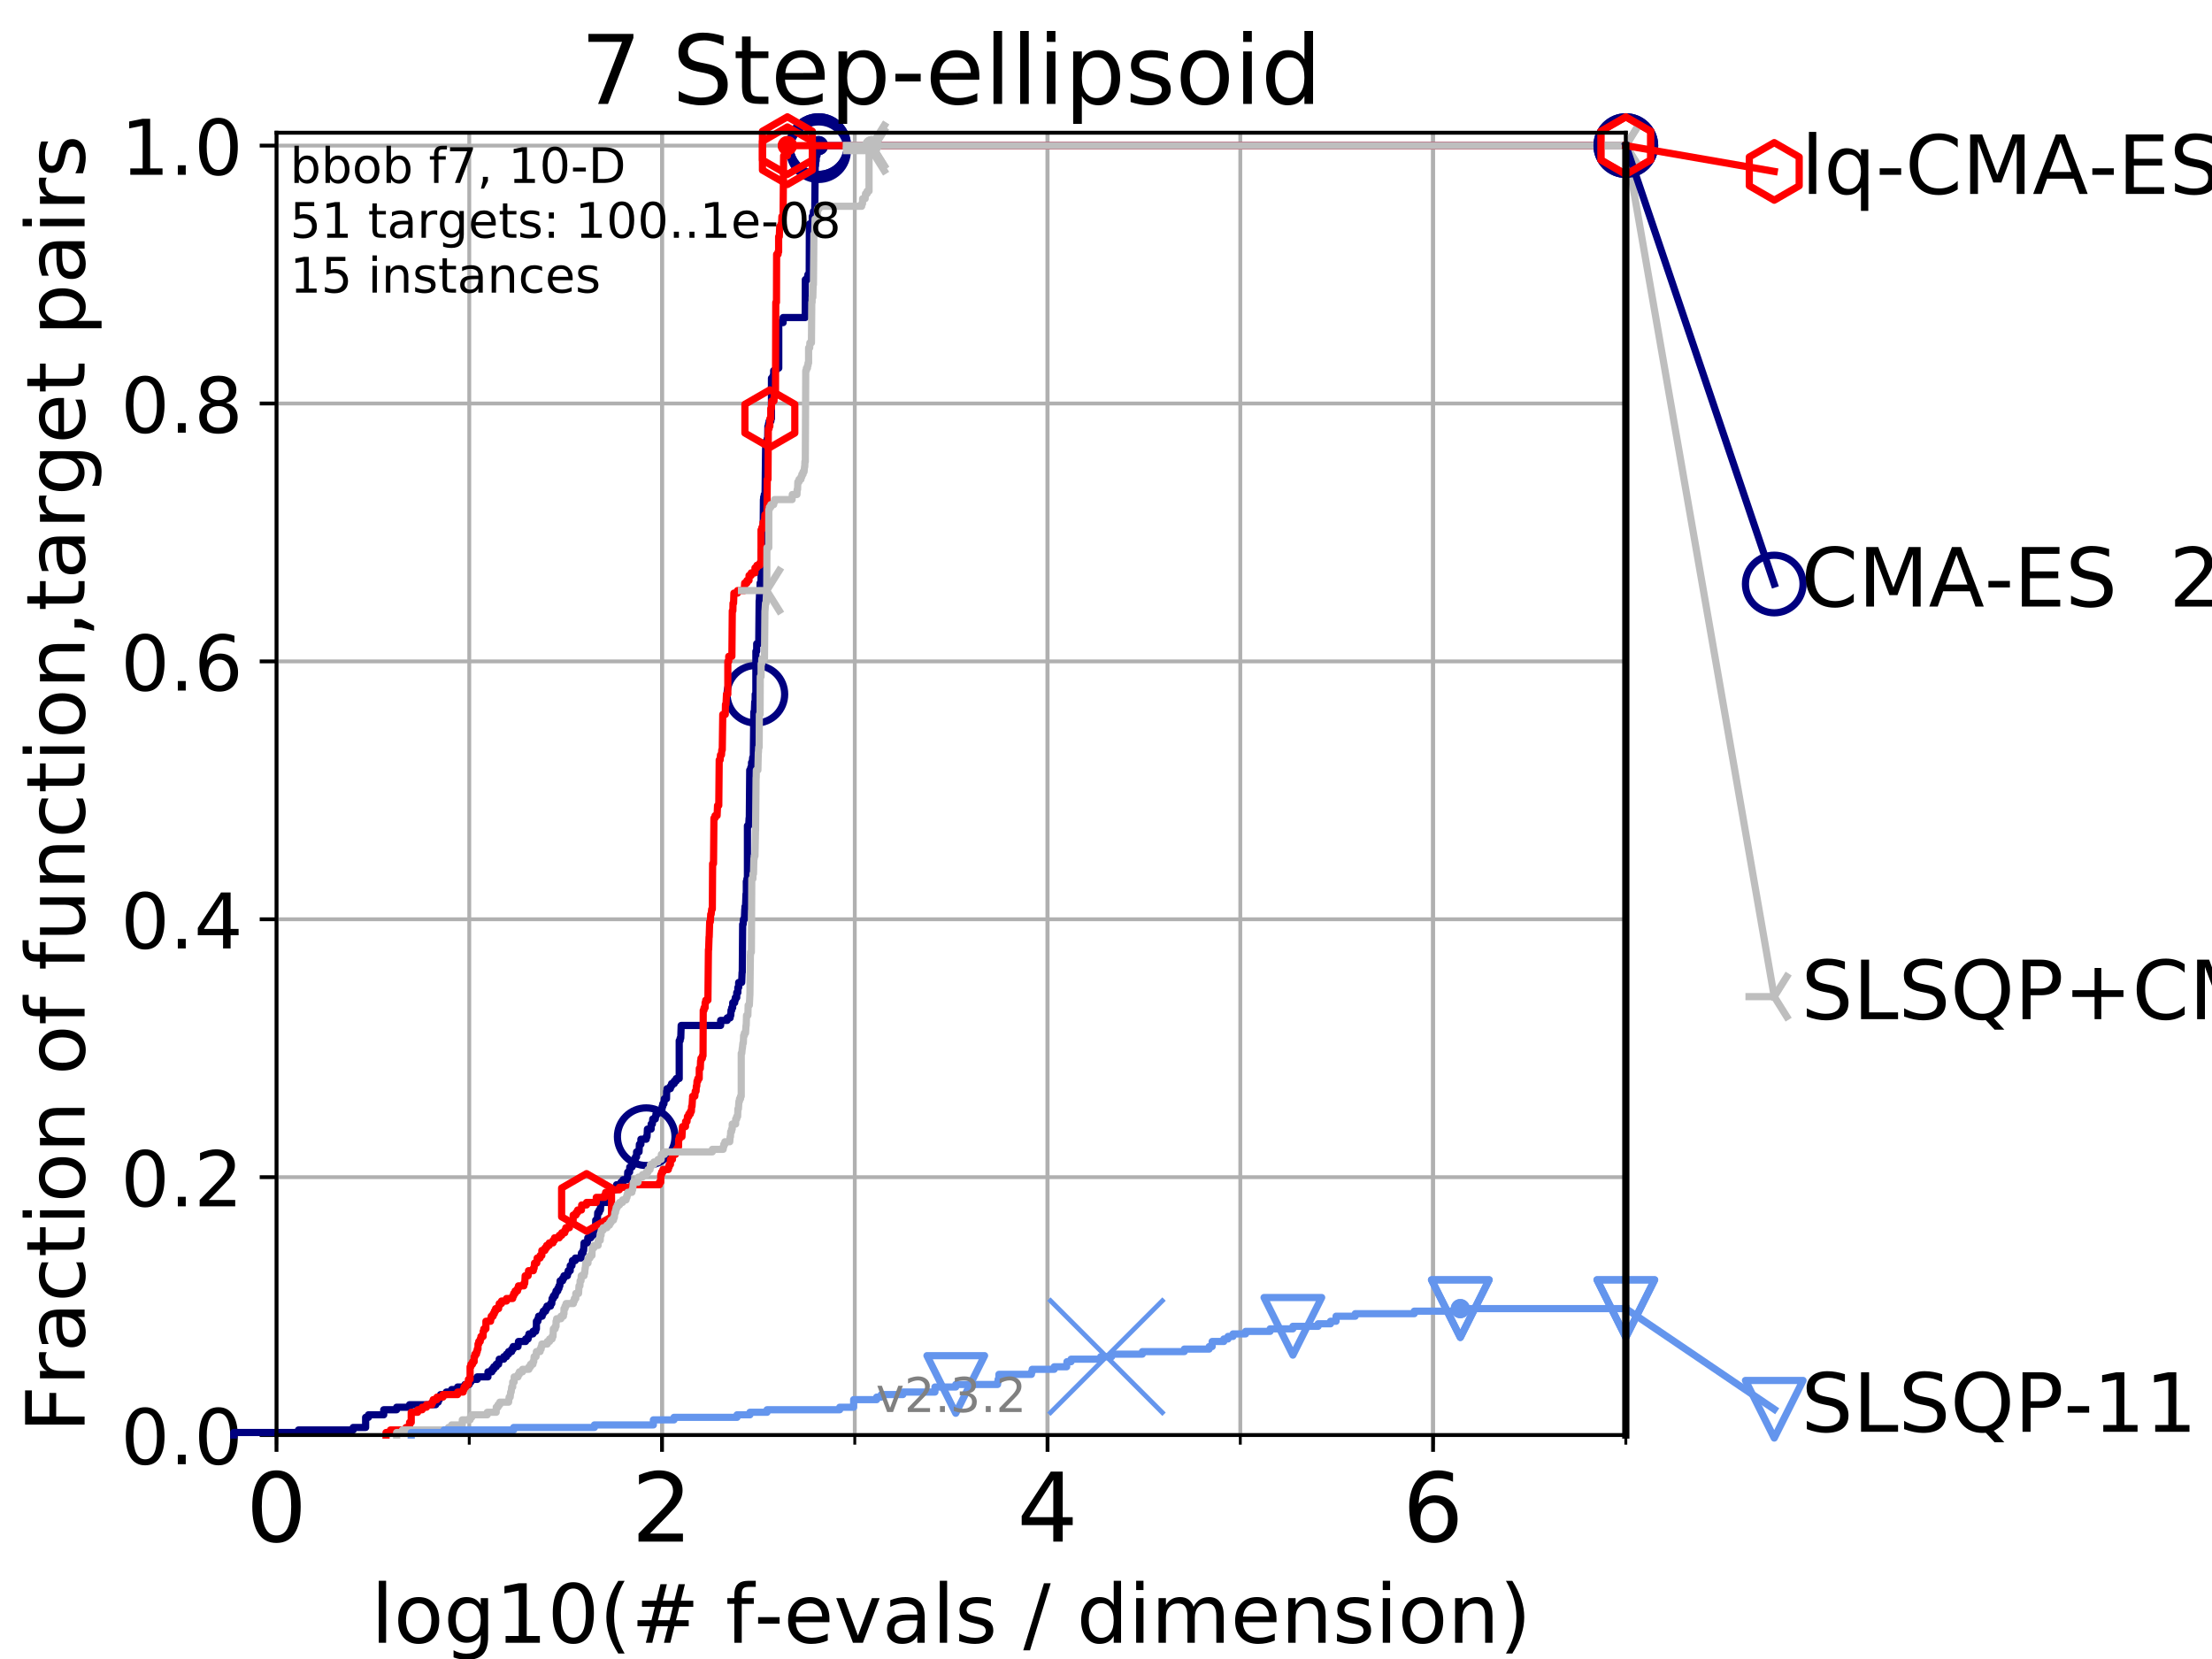 <?xml version="1.0" encoding="utf-8" standalone="no"?>
<!DOCTYPE svg PUBLIC "-//W3C//DTD SVG 1.1//EN"
  "http://www.w3.org/Graphics/SVG/1.1/DTD/svg11.dtd">
<!-- Created with matplotlib (https://matplotlib.org/) -->
<svg height="345.6pt" version="1.1" viewBox="0 0 460.8 345.6" width="460.8pt" xmlns="http://www.w3.org/2000/svg" xmlns:xlink="http://www.w3.org/1999/xlink">
 <defs>
  <style type="text/css">
*{stroke-linecap:butt;stroke-linejoin:round;}
  </style>
 </defs>
 <g id="figure_1">
  <g id="patch_1">
   <path d="M 0 345.6 
L 460.8 345.6 
L 460.8 0 
L 0 0 
z
" style="fill:#ffffff;"/>
  </g>
  <g id="axes_1">
   <g id="patch_2">
    <path d="M 57.6 298.944 
L 338.688 298.944 
L 338.688 27.648 
L 57.6 27.648 
z
" style="fill:#ffffff;"/>
   </g>
   <g id="matplotlib.axis_1">
    <g id="xtick_1">
     <g id="line2d_1">
      <path clip-path="url(#p1918a4c9a1)" d="M 57.6 298.944 
L 57.6 27.648 
" style="fill:none;stroke:#b0b0b0;stroke-linecap:square;stroke-width:0.8;"/>
     </g>
     <g id="line2d_2">
      <defs>
       <path d="M 0 0 
L 0 3.5 
" id="m44cf5260c6" style="stroke:#000000;stroke-width:0.8;"/>
      </defs>
      <g>
       <use style="stroke:#000000;stroke-width:0.8;" x="57.6" xlink:href="#m44cf5260c6" y="298.944"/>
      </g>
     </g>
     <g id="text_1">
      <!-- 0 -->
      <defs>
       <path d="M 31.781 66.406 
Q 24.172 66.406 20.328 58.906 
Q 16.5 51.422 16.5 36.375 
Q 16.5 21.391 20.328 13.891 
Q 24.172 6.391 31.781 6.391 
Q 39.453 6.391 43.281 13.891 
Q 47.125 21.391 47.125 36.375 
Q 47.125 51.422 43.281 58.906 
Q 39.453 66.406 31.781 66.406 
z
M 31.781 74.219 
Q 44.047 74.219 50.516 64.516 
Q 56.984 54.828 56.984 36.375 
Q 56.984 17.969 50.516 8.266 
Q 44.047 -1.422 31.781 -1.422 
Q 19.531 -1.422 13.062 8.266 
Q 6.594 17.969 6.594 36.375 
Q 6.594 54.828 13.062 64.516 
Q 19.531 74.219 31.781 74.219 
z
" id="DejaVuSans-48"/>
      </defs>
      <g transform="translate(51.237 321.141)scale(0.2 -0.2)">
       <use xlink:href="#DejaVuSans-48"/>
      </g>
     </g>
    </g>
    <g id="xtick_2">
     <g id="line2d_3">
      <path clip-path="url(#p1918a4c9a1)" d="M 137.911 298.944 
L 137.911 27.648 
" style="fill:none;stroke:#b0b0b0;stroke-linecap:square;stroke-width:0.8;"/>
     </g>
     <g id="line2d_4">
      <g>
       <use style="stroke:#000000;stroke-width:0.8;" x="137.911" xlink:href="#m44cf5260c6" y="298.944"/>
      </g>
     </g>
     <g id="text_2">
      <!-- 2 -->
      <defs>
       <path d="M 19.188 8.297 
L 53.609 8.297 
L 53.609 0 
L 7.328 0 
L 7.328 8.297 
Q 12.938 14.109 22.625 23.891 
Q 32.328 33.688 34.812 36.531 
Q 39.547 41.844 41.422 45.531 
Q 43.312 49.219 43.312 52.781 
Q 43.312 58.594 39.234 62.25 
Q 35.156 65.922 28.609 65.922 
Q 23.969 65.922 18.812 64.312 
Q 13.672 62.703 7.812 59.422 
L 7.812 69.391 
Q 13.766 71.781 18.938 73 
Q 24.125 74.219 28.422 74.219 
Q 39.75 74.219 46.484 68.547 
Q 53.219 62.891 53.219 53.422 
Q 53.219 48.922 51.531 44.891 
Q 49.859 40.875 45.406 35.406 
Q 44.188 33.984 37.641 27.219 
Q 31.109 20.453 19.188 8.297 
z
" id="DejaVuSans-50"/>
      </defs>
      <g transform="translate(131.548 321.141)scale(0.2 -0.2)">
       <use xlink:href="#DejaVuSans-50"/>
      </g>
     </g>
    </g>
    <g id="xtick_3">
     <g id="line2d_5">
      <path clip-path="url(#p1918a4c9a1)" d="M 218.222 298.944 
L 218.222 27.648 
" style="fill:none;stroke:#b0b0b0;stroke-linecap:square;stroke-width:0.8;"/>
     </g>
     <g id="line2d_6">
      <g>
       <use style="stroke:#000000;stroke-width:0.8;" x="218.222" xlink:href="#m44cf5260c6" y="298.944"/>
      </g>
     </g>
     <g id="text_3">
      <!-- 4 -->
      <defs>
       <path d="M 37.797 64.312 
L 12.891 25.391 
L 37.797 25.391 
z
M 35.203 72.906 
L 47.609 72.906 
L 47.609 25.391 
L 58.016 25.391 
L 58.016 17.188 
L 47.609 17.188 
L 47.609 0 
L 37.797 0 
L 37.797 17.188 
L 4.891 17.188 
L 4.891 26.703 
z
" id="DejaVuSans-52"/>
      </defs>
      <g transform="translate(211.859 321.141)scale(0.2 -0.2)">
       <use xlink:href="#DejaVuSans-52"/>
      </g>
     </g>
    </g>
    <g id="xtick_4">
     <g id="line2d_7">
      <path clip-path="url(#p1918a4c9a1)" d="M 298.533 298.944 
L 298.533 27.648 
" style="fill:none;stroke:#b0b0b0;stroke-linecap:square;stroke-width:0.8;"/>
     </g>
     <g id="line2d_8">
      <g>
       <use style="stroke:#000000;stroke-width:0.8;" x="298.533" xlink:href="#m44cf5260c6" y="298.944"/>
      </g>
     </g>
     <g id="text_4">
      <!-- 6 -->
      <defs>
       <path d="M 33.016 40.375 
Q 26.375 40.375 22.484 35.828 
Q 18.609 31.297 18.609 23.391 
Q 18.609 15.531 22.484 10.953 
Q 26.375 6.391 33.016 6.391 
Q 39.656 6.391 43.531 10.953 
Q 47.406 15.531 47.406 23.391 
Q 47.406 31.297 43.531 35.828 
Q 39.656 40.375 33.016 40.375 
z
M 52.594 71.297 
L 52.594 62.312 
Q 48.875 64.062 45.094 64.984 
Q 41.312 65.922 37.594 65.922 
Q 27.828 65.922 22.672 59.328 
Q 17.531 52.734 16.797 39.406 
Q 19.672 43.656 24.016 45.922 
Q 28.375 48.188 33.594 48.188 
Q 44.578 48.188 50.953 41.516 
Q 57.328 34.859 57.328 23.391 
Q 57.328 12.156 50.688 5.359 
Q 44.047 -1.422 33.016 -1.422 
Q 20.359 -1.422 13.672 8.266 
Q 6.984 17.969 6.984 36.375 
Q 6.984 53.656 15.188 63.938 
Q 23.391 74.219 37.203 74.219 
Q 40.922 74.219 44.703 73.484 
Q 48.484 72.75 52.594 71.297 
z
" id="DejaVuSans-54"/>
      </defs>
      <g transform="translate(292.17 321.141)scale(0.2 -0.2)">
       <use xlink:href="#DejaVuSans-54"/>
      </g>
     </g>
    </g>
    <g id="xtick_5">
     <g id="line2d_9">
      <path clip-path="url(#p1918a4c9a1)" d="M 57.6 298.944 
L 57.6 27.648 
" style="fill:none;stroke:#b0b0b0;stroke-linecap:square;stroke-width:0.8;"/>
     </g>
     <g id="line2d_10">
      <defs>
       <path d="M 0 0 
L 0 2 
" id="m90cce41cb8" style="stroke:#000000;stroke-width:0.6;"/>
      </defs>
      <g>
       <use style="stroke:#000000;stroke-width:0.6;" x="57.6" xlink:href="#m90cce41cb8" y="298.944"/>
      </g>
     </g>
    </g>
    <g id="xtick_6">
     <g id="line2d_11">
      <path clip-path="url(#p1918a4c9a1)" d="M 97.755 298.944 
L 97.755 27.648 
" style="fill:none;stroke:#b0b0b0;stroke-linecap:square;stroke-width:0.8;"/>
     </g>
     <g id="line2d_12">
      <g>
       <use style="stroke:#000000;stroke-width:0.6;" x="97.755" xlink:href="#m90cce41cb8" y="298.944"/>
      </g>
     </g>
    </g>
    <g id="xtick_7">
     <g id="line2d_13">
      <path clip-path="url(#p1918a4c9a1)" d="M 137.911 298.944 
L 137.911 27.648 
" style="fill:none;stroke:#b0b0b0;stroke-linecap:square;stroke-width:0.8;"/>
     </g>
     <g id="line2d_14">
      <g>
       <use style="stroke:#000000;stroke-width:0.6;" x="137.911" xlink:href="#m90cce41cb8" y="298.944"/>
      </g>
     </g>
    </g>
    <g id="xtick_8">
     <g id="line2d_15">
      <path clip-path="url(#p1918a4c9a1)" d="M 178.066 298.944 
L 178.066 27.648 
" style="fill:none;stroke:#b0b0b0;stroke-linecap:square;stroke-width:0.8;"/>
     </g>
     <g id="line2d_16">
      <g>
       <use style="stroke:#000000;stroke-width:0.6;" x="178.066" xlink:href="#m90cce41cb8" y="298.944"/>
      </g>
     </g>
    </g>
    <g id="xtick_9">
     <g id="line2d_17">
      <path clip-path="url(#p1918a4c9a1)" d="M 218.222 298.944 
L 218.222 27.648 
" style="fill:none;stroke:#b0b0b0;stroke-linecap:square;stroke-width:0.8;"/>
     </g>
     <g id="line2d_18">
      <g>
       <use style="stroke:#000000;stroke-width:0.6;" x="218.222" xlink:href="#m90cce41cb8" y="298.944"/>
      </g>
     </g>
    </g>
    <g id="xtick_10">
     <g id="line2d_19">
      <path clip-path="url(#p1918a4c9a1)" d="M 258.377 298.944 
L 258.377 27.648 
" style="fill:none;stroke:#b0b0b0;stroke-linecap:square;stroke-width:0.8;"/>
     </g>
     <g id="line2d_20">
      <g>
       <use style="stroke:#000000;stroke-width:0.6;" x="258.377" xlink:href="#m90cce41cb8" y="298.944"/>
      </g>
     </g>
    </g>
    <g id="xtick_11">
     <g id="line2d_21">
      <path clip-path="url(#p1918a4c9a1)" d="M 298.533 298.944 
L 298.533 27.648 
" style="fill:none;stroke:#b0b0b0;stroke-linecap:square;stroke-width:0.8;"/>
     </g>
     <g id="line2d_22">
      <g>
       <use style="stroke:#000000;stroke-width:0.6;" x="298.533" xlink:href="#m90cce41cb8" y="298.944"/>
      </g>
     </g>
    </g>
    <g id="xtick_12">
     <g id="line2d_23">
      <path clip-path="url(#p1918a4c9a1)" d="M 338.688 298.944 
L 338.688 27.648 
" style="fill:none;stroke:#b0b0b0;stroke-linecap:square;stroke-width:0.8;"/>
     </g>
     <g id="line2d_24">
      <g>
       <use style="stroke:#000000;stroke-width:0.6;" x="338.688" xlink:href="#m90cce41cb8" y="298.944"/>
      </g>
     </g>
    </g>
    <g id="text_5">
     <!-- log10(# f-evals / dimension) -->
     <defs>
      <path d="M 9.422 75.984 
L 18.406 75.984 
L 18.406 0 
L 9.422 0 
z
" id="DejaVuSans-108"/>
      <path d="M 30.609 48.391 
Q 23.391 48.391 19.188 42.75 
Q 14.984 37.109 14.984 27.297 
Q 14.984 17.484 19.156 11.844 
Q 23.344 6.203 30.609 6.203 
Q 37.797 6.203 41.984 11.859 
Q 46.188 17.531 46.188 27.297 
Q 46.188 37.016 41.984 42.703 
Q 37.797 48.391 30.609 48.391 
z
M 30.609 56 
Q 42.328 56 49.016 48.375 
Q 55.719 40.766 55.719 27.297 
Q 55.719 13.875 49.016 6.219 
Q 42.328 -1.422 30.609 -1.422 
Q 18.844 -1.422 12.172 6.219 
Q 5.516 13.875 5.516 27.297 
Q 5.516 40.766 12.172 48.375 
Q 18.844 56 30.609 56 
z
" id="DejaVuSans-111"/>
      <path d="M 45.406 27.984 
Q 45.406 37.75 41.375 43.109 
Q 37.359 48.484 30.078 48.484 
Q 22.859 48.484 18.828 43.109 
Q 14.797 37.75 14.797 27.984 
Q 14.797 18.266 18.828 12.891 
Q 22.859 7.516 30.078 7.516 
Q 37.359 7.516 41.375 12.891 
Q 45.406 18.266 45.406 27.984 
z
M 54.391 6.781 
Q 54.391 -7.172 48.188 -13.984 
Q 42 -20.797 29.203 -20.797 
Q 24.469 -20.797 20.266 -20.094 
Q 16.062 -19.391 12.109 -17.922 
L 12.109 -9.188 
Q 16.062 -11.328 19.922 -12.344 
Q 23.781 -13.375 27.781 -13.375 
Q 36.625 -13.375 41.016 -8.766 
Q 45.406 -4.156 45.406 5.172 
L 45.406 9.625 
Q 42.625 4.781 38.281 2.391 
Q 33.938 0 27.875 0 
Q 17.828 0 11.672 7.656 
Q 5.516 15.328 5.516 27.984 
Q 5.516 40.672 11.672 48.328 
Q 17.828 56 27.875 56 
Q 33.938 56 38.281 53.609 
Q 42.625 51.219 45.406 46.391 
L 45.406 54.688 
L 54.391 54.688 
z
" id="DejaVuSans-103"/>
      <path d="M 12.406 8.297 
L 28.516 8.297 
L 28.516 63.922 
L 10.984 60.406 
L 10.984 69.391 
L 28.422 72.906 
L 38.281 72.906 
L 38.281 8.297 
L 54.391 8.297 
L 54.391 0 
L 12.406 0 
z
" id="DejaVuSans-49"/>
      <path d="M 31 75.875 
Q 24.469 64.656 21.281 53.656 
Q 18.109 42.672 18.109 31.391 
Q 18.109 20.125 21.312 9.062 
Q 24.516 -2 31 -13.188 
L 23.188 -13.188 
Q 15.875 -1.703 12.234 9.375 
Q 8.594 20.453 8.594 31.391 
Q 8.594 42.281 12.203 53.312 
Q 15.828 64.359 23.188 75.875 
z
" id="DejaVuSans-40"/>
      <path d="M 51.125 44 
L 36.922 44 
L 32.812 27.688 
L 47.125 27.688 
z
M 43.797 71.781 
L 38.719 51.516 
L 52.984 51.516 
L 58.109 71.781 
L 65.922 71.781 
L 60.891 51.516 
L 76.125 51.516 
L 76.125 44 
L 58.984 44 
L 54.984 27.688 
L 70.516 27.688 
L 70.516 20.219 
L 53.078 20.219 
L 48 0 
L 40.188 0 
L 45.219 20.219 
L 30.906 20.219 
L 25.875 0 
L 18.016 0 
L 23.094 20.219 
L 7.719 20.219 
L 7.719 27.688 
L 24.906 27.688 
L 29 44 
L 13.281 44 
L 13.281 51.516 
L 30.906 51.516 
L 35.891 71.781 
z
" id="DejaVuSans-35"/>
      <path id="DejaVuSans-32"/>
      <path d="M 37.109 75.984 
L 37.109 68.5 
L 28.516 68.5 
Q 23.688 68.5 21.797 66.547 
Q 19.922 64.594 19.922 59.516 
L 19.922 54.688 
L 34.719 54.688 
L 34.719 47.703 
L 19.922 47.703 
L 19.922 0 
L 10.891 0 
L 10.891 47.703 
L 2.297 47.703 
L 2.297 54.688 
L 10.891 54.688 
L 10.891 58.5 
Q 10.891 67.625 15.141 71.797 
Q 19.391 75.984 28.609 75.984 
z
" id="DejaVuSans-102"/>
      <path d="M 4.891 31.391 
L 31.203 31.391 
L 31.203 23.391 
L 4.891 23.391 
z
" id="DejaVuSans-45"/>
      <path d="M 56.203 29.594 
L 56.203 25.203 
L 14.891 25.203 
Q 15.484 15.922 20.484 11.062 
Q 25.484 6.203 34.422 6.203 
Q 39.594 6.203 44.453 7.469 
Q 49.312 8.734 54.109 11.281 
L 54.109 2.781 
Q 49.266 0.734 44.188 -0.344 
Q 39.109 -1.422 33.891 -1.422 
Q 20.797 -1.422 13.156 6.188 
Q 5.516 13.812 5.516 26.812 
Q 5.516 40.234 12.766 48.109 
Q 20.016 56 32.328 56 
Q 43.359 56 49.781 48.891 
Q 56.203 41.797 56.203 29.594 
z
M 47.219 32.234 
Q 47.125 39.594 43.094 43.984 
Q 39.062 48.391 32.422 48.391 
Q 24.906 48.391 20.391 44.141 
Q 15.875 39.891 15.188 32.172 
z
" id="DejaVuSans-101"/>
      <path d="M 2.984 54.688 
L 12.5 54.688 
L 29.594 8.797 
L 46.688 54.688 
L 56.203 54.688 
L 35.688 0 
L 23.484 0 
z
" id="DejaVuSans-118"/>
      <path d="M 34.281 27.484 
Q 23.391 27.484 19.188 25 
Q 14.984 22.516 14.984 16.5 
Q 14.984 11.719 18.141 8.906 
Q 21.297 6.109 26.703 6.109 
Q 34.188 6.109 38.703 11.406 
Q 43.219 16.703 43.219 25.484 
L 43.219 27.484 
z
M 52.203 31.203 
L 52.203 0 
L 43.219 0 
L 43.219 8.297 
Q 40.141 3.328 35.547 0.953 
Q 30.953 -1.422 24.312 -1.422 
Q 15.922 -1.422 10.953 3.297 
Q 6 8.016 6 15.922 
Q 6 25.141 12.172 29.828 
Q 18.359 34.516 30.609 34.516 
L 43.219 34.516 
L 43.219 35.406 
Q 43.219 41.609 39.141 45 
Q 35.062 48.391 27.688 48.391 
Q 23 48.391 18.547 47.266 
Q 14.109 46.141 10.016 43.891 
L 10.016 52.203 
Q 14.938 54.109 19.578 55.047 
Q 24.219 56 28.609 56 
Q 40.484 56 46.344 49.844 
Q 52.203 43.703 52.203 31.203 
z
" id="DejaVuSans-97"/>
      <path d="M 44.281 53.078 
L 44.281 44.578 
Q 40.484 46.531 36.375 47.5 
Q 32.281 48.484 27.875 48.484 
Q 21.188 48.484 17.844 46.438 
Q 14.5 44.391 14.5 40.281 
Q 14.5 37.156 16.891 35.375 
Q 19.281 33.594 26.516 31.984 
L 29.594 31.297 
Q 39.156 29.25 43.188 25.516 
Q 47.219 21.781 47.219 15.094 
Q 47.219 7.469 41.188 3.016 
Q 35.156 -1.422 24.609 -1.422 
Q 20.219 -1.422 15.453 -0.562 
Q 10.688 0.297 5.422 2 
L 5.422 11.281 
Q 10.406 8.688 15.234 7.391 
Q 20.062 6.109 24.812 6.109 
Q 31.156 6.109 34.562 8.281 
Q 37.984 10.453 37.984 14.406 
Q 37.984 18.062 35.516 20.016 
Q 33.062 21.969 24.703 23.781 
L 21.578 24.516 
Q 13.234 26.266 9.516 29.906 
Q 5.812 33.547 5.812 39.891 
Q 5.812 47.609 11.281 51.797 
Q 16.75 56 26.812 56 
Q 31.781 56 36.172 55.266 
Q 40.578 54.547 44.281 53.078 
z
" id="DejaVuSans-115"/>
      <path d="M 25.391 72.906 
L 33.688 72.906 
L 8.297 -9.281 
L 0 -9.281 
z
" id="DejaVuSans-47"/>
      <path d="M 45.406 46.391 
L 45.406 75.984 
L 54.391 75.984 
L 54.391 0 
L 45.406 0 
L 45.406 8.203 
Q 42.578 3.328 38.25 0.953 
Q 33.938 -1.422 27.875 -1.422 
Q 17.969 -1.422 11.734 6.484 
Q 5.516 14.406 5.516 27.297 
Q 5.516 40.188 11.734 48.094 
Q 17.969 56 27.875 56 
Q 33.938 56 38.25 53.625 
Q 42.578 51.266 45.406 46.391 
z
M 14.797 27.297 
Q 14.797 17.391 18.875 11.75 
Q 22.953 6.109 30.078 6.109 
Q 37.203 6.109 41.297 11.75 
Q 45.406 17.391 45.406 27.297 
Q 45.406 37.203 41.297 42.844 
Q 37.203 48.484 30.078 48.484 
Q 22.953 48.484 18.875 42.844 
Q 14.797 37.203 14.797 27.297 
z
" id="DejaVuSans-100"/>
      <path d="M 9.422 54.688 
L 18.406 54.688 
L 18.406 0 
L 9.422 0 
z
M 9.422 75.984 
L 18.406 75.984 
L 18.406 64.594 
L 9.422 64.594 
z
" id="DejaVuSans-105"/>
      <path d="M 52 44.188 
Q 55.375 50.25 60.062 53.125 
Q 64.75 56 71.094 56 
Q 79.641 56 84.281 50.016 
Q 88.922 44.047 88.922 33.016 
L 88.922 0 
L 79.891 0 
L 79.891 32.719 
Q 79.891 40.578 77.094 44.375 
Q 74.312 48.188 68.609 48.188 
Q 61.625 48.188 57.562 43.547 
Q 53.516 38.922 53.516 30.906 
L 53.516 0 
L 44.484 0 
L 44.484 32.719 
Q 44.484 40.625 41.703 44.406 
Q 38.922 48.188 33.109 48.188 
Q 26.219 48.188 22.156 43.531 
Q 18.109 38.875 18.109 30.906 
L 18.109 0 
L 9.078 0 
L 9.078 54.688 
L 18.109 54.688 
L 18.109 46.188 
Q 21.188 51.219 25.484 53.609 
Q 29.781 56 35.688 56 
Q 41.656 56 45.828 52.969 
Q 50 49.953 52 44.188 
z
" id="DejaVuSans-109"/>
      <path d="M 54.891 33.016 
L 54.891 0 
L 45.906 0 
L 45.906 32.719 
Q 45.906 40.484 42.875 44.328 
Q 39.844 48.188 33.797 48.188 
Q 26.516 48.188 22.312 43.547 
Q 18.109 38.922 18.109 30.906 
L 18.109 0 
L 9.078 0 
L 9.078 54.688 
L 18.109 54.688 
L 18.109 46.188 
Q 21.344 51.125 25.703 53.562 
Q 30.078 56 35.797 56 
Q 45.219 56 50.047 50.172 
Q 54.891 44.344 54.891 33.016 
z
" id="DejaVuSans-110"/>
      <path d="M 8.016 75.875 
L 15.828 75.875 
Q 23.141 64.359 26.781 53.312 
Q 30.422 42.281 30.422 31.391 
Q 30.422 20.453 26.781 9.375 
Q 23.141 -1.703 15.828 -13.188 
L 8.016 -13.188 
Q 14.5 -2 17.703 9.062 
Q 20.906 20.125 20.906 31.391 
Q 20.906 42.672 17.703 53.656 
Q 14.5 64.656 8.016 75.875 
z
" id="DejaVuSans-41"/>
     </defs>
     <g transform="translate(77.303 342.218)scale(0.17 -0.17)">
      <use xlink:href="#DejaVuSans-108"/>
      <use x="27.783" xlink:href="#DejaVuSans-111"/>
      <use x="88.965" xlink:href="#DejaVuSans-103"/>
      <use x="152.441" xlink:href="#DejaVuSans-49"/>
      <use x="216.064" xlink:href="#DejaVuSans-48"/>
      <use x="279.688" xlink:href="#DejaVuSans-40"/>
      <use x="318.701" xlink:href="#DejaVuSans-35"/>
      <use x="402.49" xlink:href="#DejaVuSans-32"/>
      <use x="434.277" xlink:href="#DejaVuSans-102"/>
      <use x="469.404" xlink:href="#DejaVuSans-45"/>
      <use x="505.488" xlink:href="#DejaVuSans-101"/>
      <use x="567.012" xlink:href="#DejaVuSans-118"/>
      <use x="626.191" xlink:href="#DejaVuSans-97"/>
      <use x="687.471" xlink:href="#DejaVuSans-108"/>
      <use x="715.254" xlink:href="#DejaVuSans-115"/>
      <use x="767.354" xlink:href="#DejaVuSans-32"/>
      <use x="799.141" xlink:href="#DejaVuSans-47"/>
      <use x="832.832" xlink:href="#DejaVuSans-32"/>
      <use x="864.619" xlink:href="#DejaVuSans-100"/>
      <use x="928.096" xlink:href="#DejaVuSans-105"/>
      <use x="955.879" xlink:href="#DejaVuSans-109"/>
      <use x="1053.291" xlink:href="#DejaVuSans-101"/>
      <use x="1114.814" xlink:href="#DejaVuSans-110"/>
      <use x="1178.193" xlink:href="#DejaVuSans-115"/>
      <use x="1230.293" xlink:href="#DejaVuSans-105"/>
      <use x="1258.076" xlink:href="#DejaVuSans-111"/>
      <use x="1319.258" xlink:href="#DejaVuSans-110"/>
      <use x="1382.637" xlink:href="#DejaVuSans-41"/>
     </g>
    </g>
   </g>
   <g id="matplotlib.axis_2">
    <g id="ytick_1">
     <g id="line2d_25">
      <path clip-path="url(#p1918a4c9a1)" d="M 57.6 298.944 
L 338.688 298.944 
" style="fill:none;stroke:#b0b0b0;stroke-linecap:square;stroke-width:0.8;"/>
     </g>
     <g id="line2d_26">
      <defs>
       <path d="M 0 0 
L -3.5 0 
" id="m0a497d030f" style="stroke:#000000;stroke-width:0.8;"/>
      </defs>
      <g>
       <use style="stroke:#000000;stroke-width:0.8;" x="57.6" xlink:href="#m0a497d030f" y="298.944"/>
      </g>
     </g>
     <g id="text_6">
      <!-- 0.0 -->
      <defs>
       <path d="M 10.688 12.406 
L 21 12.406 
L 21 0 
L 10.688 0 
z
" id="DejaVuSans-46"/>
      </defs>
      <g transform="translate(25.155 305.023)scale(0.16 -0.16)">
       <use xlink:href="#DejaVuSans-48"/>
       <use x="63.623" xlink:href="#DejaVuSans-46"/>
       <use x="95.41" xlink:href="#DejaVuSans-48"/>
      </g>
     </g>
    </g>
    <g id="ytick_2">
     <g id="line2d_27">
      <path clip-path="url(#p1918a4c9a1)" d="M 57.6 245.222 
L 338.688 245.222 
" style="fill:none;stroke:#b0b0b0;stroke-linecap:square;stroke-width:0.8;"/>
     </g>
     <g id="line2d_28">
      <g>
       <use style="stroke:#000000;stroke-width:0.8;" x="57.6" xlink:href="#m0a497d030f" y="245.222"/>
      </g>
     </g>
     <g id="text_7">
      <!-- 0.2 -->
      <g transform="translate(25.155 251.301)scale(0.16 -0.16)">
       <use xlink:href="#DejaVuSans-48"/>
       <use x="63.623" xlink:href="#DejaVuSans-46"/>
       <use x="95.41" xlink:href="#DejaVuSans-50"/>
      </g>
     </g>
    </g>
    <g id="ytick_3">
     <g id="line2d_29">
      <path clip-path="url(#p1918a4c9a1)" d="M 57.6 191.5 
L 338.688 191.5 
" style="fill:none;stroke:#b0b0b0;stroke-linecap:square;stroke-width:0.8;"/>
     </g>
     <g id="line2d_30">
      <g>
       <use style="stroke:#000000;stroke-width:0.8;" x="57.6" xlink:href="#m0a497d030f" y="191.5"/>
      </g>
     </g>
     <g id="text_8">
      <!-- 0.4 -->
      <g transform="translate(25.155 197.579)scale(0.16 -0.16)">
       <use xlink:href="#DejaVuSans-48"/>
       <use x="63.623" xlink:href="#DejaVuSans-46"/>
       <use x="95.41" xlink:href="#DejaVuSans-52"/>
      </g>
     </g>
    </g>
    <g id="ytick_4">
     <g id="line2d_31">
      <path clip-path="url(#p1918a4c9a1)" d="M 57.6 137.778 
L 338.688 137.778 
" style="fill:none;stroke:#b0b0b0;stroke-linecap:square;stroke-width:0.8;"/>
     </g>
     <g id="line2d_32">
      <g>
       <use style="stroke:#000000;stroke-width:0.8;" x="57.6" xlink:href="#m0a497d030f" y="137.778"/>
      </g>
     </g>
     <g id="text_9">
      <!-- 0.6 -->
      <g transform="translate(25.155 143.857)scale(0.16 -0.16)">
       <use xlink:href="#DejaVuSans-48"/>
       <use x="63.623" xlink:href="#DejaVuSans-46"/>
       <use x="95.41" xlink:href="#DejaVuSans-54"/>
      </g>
     </g>
    </g>
    <g id="ytick_5">
     <g id="line2d_33">
      <path clip-path="url(#p1918a4c9a1)" d="M 57.6 84.056 
L 338.688 84.056 
" style="fill:none;stroke:#b0b0b0;stroke-linecap:square;stroke-width:0.8;"/>
     </g>
     <g id="line2d_34">
      <g>
       <use style="stroke:#000000;stroke-width:0.8;" x="57.6" xlink:href="#m0a497d030f" y="84.056"/>
      </g>
     </g>
     <g id="text_10">
      <!-- 0.8 -->
      <defs>
       <path d="M 31.781 34.625 
Q 24.75 34.625 20.719 30.859 
Q 16.703 27.094 16.703 20.516 
Q 16.703 13.922 20.719 10.156 
Q 24.75 6.391 31.781 6.391 
Q 38.812 6.391 42.859 10.172 
Q 46.922 13.969 46.922 20.516 
Q 46.922 27.094 42.891 30.859 
Q 38.875 34.625 31.781 34.625 
z
M 21.922 38.812 
Q 15.578 40.375 12.031 44.719 
Q 8.5 49.078 8.5 55.328 
Q 8.5 64.062 14.719 69.141 
Q 20.953 74.219 31.781 74.219 
Q 42.672 74.219 48.875 69.141 
Q 55.078 64.062 55.078 55.328 
Q 55.078 49.078 51.531 44.719 
Q 48 40.375 41.703 38.812 
Q 48.828 37.156 52.797 32.312 
Q 56.781 27.484 56.781 20.516 
Q 56.781 9.906 50.312 4.234 
Q 43.844 -1.422 31.781 -1.422 
Q 19.734 -1.422 13.25 4.234 
Q 6.781 9.906 6.781 20.516 
Q 6.781 27.484 10.781 32.312 
Q 14.797 37.156 21.922 38.812 
z
M 18.312 54.391 
Q 18.312 48.734 21.844 45.562 
Q 25.391 42.391 31.781 42.391 
Q 38.141 42.391 41.719 45.562 
Q 45.312 48.734 45.312 54.391 
Q 45.312 60.062 41.719 63.234 
Q 38.141 66.406 31.781 66.406 
Q 25.391 66.406 21.844 63.234 
Q 18.312 60.062 18.312 54.391 
z
" id="DejaVuSans-56"/>
      </defs>
      <g transform="translate(25.155 90.135)scale(0.16 -0.16)">
       <use xlink:href="#DejaVuSans-48"/>
       <use x="63.623" xlink:href="#DejaVuSans-46"/>
       <use x="95.41" xlink:href="#DejaVuSans-56"/>
      </g>
     </g>
    </g>
    <g id="ytick_6">
     <g id="line2d_35">
      <path clip-path="url(#p1918a4c9a1)" d="M 57.6 30.334 
L 338.688 30.334 
" style="fill:none;stroke:#b0b0b0;stroke-linecap:square;stroke-width:0.8;"/>
     </g>
     <g id="line2d_36">
      <g>
       <use style="stroke:#000000;stroke-width:0.8;" x="57.6" xlink:href="#m0a497d030f" y="30.334"/>
      </g>
     </g>
     <g id="text_11">
      <!-- 1.0 -->
      <g transform="translate(25.155 36.413)scale(0.16 -0.16)">
       <use xlink:href="#DejaVuSans-49"/>
       <use x="63.623" xlink:href="#DejaVuSans-46"/>
       <use x="95.41" xlink:href="#DejaVuSans-48"/>
      </g>
     </g>
    </g>
    <g id="text_12">
     <!-- Fraction of function,target pairs -->
     <defs>
      <path d="M 9.812 72.906 
L 51.703 72.906 
L 51.703 64.594 
L 19.672 64.594 
L 19.672 43.109 
L 48.578 43.109 
L 48.578 34.812 
L 19.672 34.812 
L 19.672 0 
L 9.812 0 
z
" id="DejaVuSans-70"/>
      <path d="M 41.109 46.297 
Q 39.594 47.172 37.812 47.578 
Q 36.031 48 33.891 48 
Q 26.266 48 22.188 43.047 
Q 18.109 38.094 18.109 28.812 
L 18.109 0 
L 9.078 0 
L 9.078 54.688 
L 18.109 54.688 
L 18.109 46.188 
Q 20.953 51.172 25.484 53.578 
Q 30.031 56 36.531 56 
Q 37.453 56 38.578 55.875 
Q 39.703 55.766 41.062 55.516 
z
" id="DejaVuSans-114"/>
      <path d="M 48.781 52.594 
L 48.781 44.188 
Q 44.969 46.297 41.141 47.344 
Q 37.312 48.391 33.406 48.391 
Q 24.656 48.391 19.812 42.844 
Q 14.984 37.312 14.984 27.297 
Q 14.984 17.281 19.812 11.734 
Q 24.656 6.203 33.406 6.203 
Q 37.312 6.203 41.141 7.25 
Q 44.969 8.297 48.781 10.406 
L 48.781 2.094 
Q 45.016 0.344 40.984 -0.531 
Q 36.969 -1.422 32.422 -1.422 
Q 20.062 -1.422 12.781 6.344 
Q 5.516 14.109 5.516 27.297 
Q 5.516 40.672 12.859 48.328 
Q 20.219 56 33.016 56 
Q 37.156 56 41.109 55.141 
Q 45.062 54.297 48.781 52.594 
z
" id="DejaVuSans-99"/>
      <path d="M 18.312 70.219 
L 18.312 54.688 
L 36.812 54.688 
L 36.812 47.703 
L 18.312 47.703 
L 18.312 18.016 
Q 18.312 11.328 20.141 9.422 
Q 21.969 7.516 27.594 7.516 
L 36.812 7.516 
L 36.812 0 
L 27.594 0 
Q 17.188 0 13.234 3.875 
Q 9.281 7.766 9.281 18.016 
L 9.281 47.703 
L 2.688 47.703 
L 2.688 54.688 
L 9.281 54.688 
L 9.281 70.219 
z
" id="DejaVuSans-116"/>
      <path d="M 8.5 21.578 
L 8.5 54.688 
L 17.484 54.688 
L 17.484 21.922 
Q 17.484 14.156 20.5 10.266 
Q 23.531 6.391 29.594 6.391 
Q 36.859 6.391 41.078 11.031 
Q 45.312 15.672 45.312 23.688 
L 45.312 54.688 
L 54.297 54.688 
L 54.297 0 
L 45.312 0 
L 45.312 8.406 
Q 42.047 3.422 37.719 1 
Q 33.406 -1.422 27.688 -1.422 
Q 18.266 -1.422 13.375 4.438 
Q 8.5 10.297 8.5 21.578 
z
M 31.109 56 
z
" id="DejaVuSans-117"/>
      <path d="M 11.719 12.406 
L 22.016 12.406 
L 22.016 4 
L 14.016 -11.625 
L 7.719 -11.625 
L 11.719 4 
z
" id="DejaVuSans-44"/>
      <path d="M 18.109 8.203 
L 18.109 -20.797 
L 9.078 -20.797 
L 9.078 54.688 
L 18.109 54.688 
L 18.109 46.391 
Q 20.953 51.266 25.266 53.625 
Q 29.594 56 35.594 56 
Q 45.562 56 51.781 48.094 
Q 58.016 40.188 58.016 27.297 
Q 58.016 14.406 51.781 6.484 
Q 45.562 -1.422 35.594 -1.422 
Q 29.594 -1.422 25.266 0.953 
Q 20.953 3.328 18.109 8.203 
z
M 48.688 27.297 
Q 48.688 37.203 44.609 42.844 
Q 40.531 48.484 33.406 48.484 
Q 26.266 48.484 22.188 42.844 
Q 18.109 37.203 18.109 27.297 
Q 18.109 17.391 22.188 11.75 
Q 26.266 6.109 33.406 6.109 
Q 40.531 6.109 44.609 11.75 
Q 48.688 17.391 48.688 27.297 
z
" id="DejaVuSans-112"/>
     </defs>
     <g transform="translate(17.62 298.435)rotate(-90)scale(0.17 -0.17)">
      <use xlink:href="#DejaVuSans-70"/>
      <use x="57.41" xlink:href="#DejaVuSans-114"/>
      <use x="98.523" xlink:href="#DejaVuSans-97"/>
      <use x="159.803" xlink:href="#DejaVuSans-99"/>
      <use x="214.783" xlink:href="#DejaVuSans-116"/>
      <use x="253.992" xlink:href="#DejaVuSans-105"/>
      <use x="281.775" xlink:href="#DejaVuSans-111"/>
      <use x="342.957" xlink:href="#DejaVuSans-110"/>
      <use x="406.336" xlink:href="#DejaVuSans-32"/>
      <use x="438.123" xlink:href="#DejaVuSans-111"/>
      <use x="499.305" xlink:href="#DejaVuSans-102"/>
      <use x="534.51" xlink:href="#DejaVuSans-32"/>
      <use x="566.297" xlink:href="#DejaVuSans-102"/>
      <use x="601.502" xlink:href="#DejaVuSans-117"/>
      <use x="664.881" xlink:href="#DejaVuSans-110"/>
      <use x="728.26" xlink:href="#DejaVuSans-99"/>
      <use x="783.24" xlink:href="#DejaVuSans-116"/>
      <use x="822.449" xlink:href="#DejaVuSans-105"/>
      <use x="850.232" xlink:href="#DejaVuSans-111"/>
      <use x="911.414" xlink:href="#DejaVuSans-110"/>
      <use x="974.793" xlink:href="#DejaVuSans-44"/>
      <use x="1006.58" xlink:href="#DejaVuSans-116"/>
      <use x="1045.789" xlink:href="#DejaVuSans-97"/>
      <use x="1107.068" xlink:href="#DejaVuSans-114"/>
      <use x="1148.166" xlink:href="#DejaVuSans-103"/>
      <use x="1211.643" xlink:href="#DejaVuSans-101"/>
      <use x="1273.166" xlink:href="#DejaVuSans-116"/>
      <use x="1312.375" xlink:href="#DejaVuSans-32"/>
      <use x="1344.162" xlink:href="#DejaVuSans-112"/>
      <use x="1407.639" xlink:href="#DejaVuSans-97"/>
      <use x="1468.918" xlink:href="#DejaVuSans-105"/>
      <use x="1496.701" xlink:href="#DejaVuSans-114"/>
      <use x="1537.814" xlink:href="#DejaVuSans-115"/>
     </g>
    </g>
   </g>
   <g id="line2d_37">
    <defs>
     <path d="M 0 1.5 
C 0.398 1.5 0.779 1.342 1.061 1.061 
C 1.342 0.779 1.5 0.398 1.5 0 
C 1.5 -0.398 1.342 -0.779 1.061 -1.061 
C 0.779 -1.342 0.398 -1.5 0 -1.5 
C -0.398 -1.5 -0.779 -1.342 -1.061 -1.061 
C -1.342 -0.779 -1.5 -0.398 -1.5 0 
C -1.5 0.398 -1.342 0.779 -1.061 1.061 
C -0.779 1.342 -0.398 1.5 0 1.5 
z
" id="mfe17edc87d" style="stroke:#000080;"/>
    </defs>
    <g>
     <use style="fill:#000080;stroke:#000080;" x="170.524" xlink:href="#mfe17edc87d" y="30.334"/>
     <use style="fill:#000080;stroke:#000080;" x="170.524" xlink:href="#mfe17edc87d" y="30.334"/>
    </g>
   </g>
   <g id="line2d_38">
    <path d="M 48.692 298.944 
L 48.692 298.417 
L 62.175 298.417 
L 62.175 297.891 
L 73.579 297.891 
L 73.579 297.364 
L 76.168 297.364 
L 76.168 295.257 
L 76.759 295.257 
L 76.759 294.731 
L 79.939 294.731 
L 79.939 293.677 
L 82.627 293.677 
L 82.627 293.15 
L 85.315 293.15 
L 85.315 292.624 
L 90.771 292.624 
L 90.771 292.097 
L 91.284 292.097 
L 91.284 291.57 
L 91.535 291.57 
L 91.535 291.044 
L 91.783 291.044 
L 91.783 290.517 
L 92.969 290.517 
L 92.969 289.99 
L 94.081 289.99 
L 94.081 289.464 
L 95.327 289.464 
L 95.327 288.937 
L 96.861 288.937 
L 96.861 288.41 
L 97.755 288.41 
L 97.755 287.884 
L 98.101 287.884 
L 98.101 287.357 
L 99.418 287.357 
L 99.418 286.83 
L 101.647 286.83 
L 101.647 285.777 
L 102.465 285.777 
L 102.465 285.25 
L 102.859 285.25 
L 102.859 284.723 
L 103.372 284.723 
L 103.372 284.197 
L 103.871 284.197 
L 103.871 283.67 
L 103.993 283.67 
L 103.993 283.143 
L 104.942 283.143 
L 104.942 282.617 
L 105.51 282.617 
L 105.51 282.09 
L 105.952 282.09 
L 105.952 281.563 
L 106.594 281.563 
L 106.594 281.037 
L 106.906 281.037 
L 106.906 280.51 
L 107.909 280.51 
L 108.006 279.457 
L 109.491 279.457 
L 109.491 278.93 
L 110.017 278.93 
L 110.017 278.403 
L 110.189 278.403 
L 110.189 277.877 
L 111.023 277.877 
L 111.023 277.35 
L 111.585 277.35 
L 111.585 276.823 
L 111.742 276.823 
L 111.742 275.243 
L 112.052 275.243 
L 112.052 274.716 
L 112.205 274.716 
L 112.205 274.19 
L 112.95 274.19 
L 112.95 273.663 
L 113.168 273.663 
L 113.168 273.136 
L 113.665 273.136 
L 113.665 272.61 
L 113.943 272.61 
L 113.943 272.083 
L 114.685 272.083 
L 114.685 271.556 
L 114.947 271.556 
L 115.012 270.503 
L 115.27 270.503 
L 115.27 269.976 
L 115.649 269.976 
L 115.649 269.45 
L 115.835 269.45 
L 115.835 268.923 
L 116.203 268.923 
L 116.203 268.396 
L 116.443 268.396 
L 116.443 267.87 
L 116.621 267.87 
L 116.68 266.816 
L 117.203 266.816 
L 117.203 266.289 
L 117.486 266.289 
L 117.486 265.763 
L 118.203 265.763 
L 118.203 265.236 
L 118.364 265.236 
L 118.364 264.709 
L 118.787 264.709 
L 118.787 263.656 
L 119.148 263.656 
L 119.25 262.603 
L 119.85 262.603 
L 119.85 262.076 
L 121.037 262.076 
L 121.128 261.023 
L 121.445 261.023 
L 121.445 260.496 
L 121.579 260.496 
L 121.668 258.916 
L 122.362 258.916 
L 122.447 257.862 
L 123.071 257.862 
L 123.071 257.336 
L 123.554 257.336 
L 123.633 256.282 
L 123.791 256.282 
L 123.791 255.756 
L 124.063 255.756 
L 124.101 254.176 
L 124.444 254.176 
L 124.52 252.596 
L 124.818 252.596 
L 124.818 252.069 
L 125.075 252.069 
L 125.147 251.016 
L 125.22 251.016 
L 125.22 250.489 
L 126.607 250.489 
L 126.64 249.436 
L 126.97 249.436 
L 126.97 248.909 
L 127.229 248.909 
L 127.229 248.382 
L 127.421 248.382 
L 127.421 247.855 
L 128.26 247.855 
L 128.26 247.329 
L 128.441 247.329 
L 128.441 246.802 
L 129.348 246.802 
L 129.348 246.275 
L 129.798 246.275 
L 129.798 245.749 
L 130.691 245.749 
L 130.77 244.169 
L 131.16 244.169 
L 131.185 243.115 
L 131.666 243.115 
L 131.666 242.589 
L 132.06 242.589 
L 132.085 241.535 
L 132.375 241.535 
L 132.375 241.009 
L 132.613 241.009 
L 132.613 239.955 
L 133.125 239.955 
L 133.194 238.375 
L 133.511 238.375 
L 133.511 237.322 
L 134.619 237.322 
L 134.619 236.795 
L 134.787 236.795 
L 134.87 235.215 
L 135.642 235.215 
L 135.642 234.162 
L 135.898 234.162 
L 135.976 233.108 
L 136.514 233.108 
L 136.514 232.582 
L 136.645 232.582 
L 136.645 232.055 
L 136.998 232.055 
L 136.998 231.528 
L 137.806 231.528 
L 137.806 231.001 
L 137.928 231.001 
L 137.928 230.475 
L 138.067 230.475 
L 138.067 229.948 
L 138.307 229.948 
L 138.392 228.895 
L 138.845 228.895 
L 138.878 227.315 
L 138.96 227.315 
L 138.96 226.788 
L 139.652 226.788 
L 139.652 226.261 
L 139.903 226.261 
L 139.903 225.735 
L 140.454 225.735 
L 140.454 225.208 
L 140.871 225.208 
L 140.871 224.681 
L 141.493 224.681 
L 141.493 216.781 
L 141.69 216.781 
L 141.69 216.254 
L 141.816 216.254 
L 141.9 213.621 
L 150.12 213.621 
L 150.12 212.567 
L 151.486 212.567 
L 151.486 212.041 
L 152.099 212.041 
L 152.099 211.514 
L 152.238 211.514 
L 152.284 210.461 
L 152.429 210.461 
L 152.429 209.934 
L 152.625 209.934 
L 152.64 208.881 
L 153.047 208.881 
L 153.047 208.354 
L 153.171 208.354 
L 153.171 207.827 
L 153.474 207.827 
L 153.474 206.774 
L 153.708 206.774 
L 153.708 205.721 
L 153.876 205.721 
L 153.876 204.667 
L 154.507 204.667 
L 154.588 202.56 
L 154.628 202.56 
L 154.708 192.553 
L 154.814 192.553 
L 154.874 191.5 
L 155.07 191.5 
L 155.155 189.393 
L 155.187 189.393 
L 155.187 188.867 
L 155.31 188.867 
L 155.406 186.233 
L 155.47 186.233 
L 155.47 183.6 
L 155.59 183.6 
L 155.59 183.073 
L 155.704 183.073 
L 155.704 172.013 
L 155.966 172.013 
L 156.053 170.433 
L 156.096 170.433 
L 156.181 160.426 
L 156.394 160.426 
L 156.394 159.899 
L 156.557 159.899 
L 156.557 158.846 
L 156.7 158.846 
L 156.8 157.792 
L 156.93 157.792 
L 157.035 148.312 
L 157.145 148.312 
L 157.226 146.205 
L 157.318 146.205 
L 157.324 144.625 
L 157.461 144.625 
L 157.466 135.671 
L 157.63 135.671 
L 157.636 134.091 
L 158.059 134.091 
L 158.146 125.138 
L 158.174 125.138 
L 158.239 123.558 
L 158.304 123.558 
L 158.347 121.451 
L 158.546 121.451 
L 158.562 114.604 
L 158.785 114.604 
L 158.785 114.077 
L 158.958 114.077 
L 159.036 104.07 
L 159.088 104.07 
L 159.088 103.543 
L 159.217 103.543 
L 159.217 103.017 
L 159.38 103.017 
L 159.487 93.536 
L 159.492 93.536 
L 159.573 91.956 
L 159.808 91.956 
L 159.808 91.43 
L 159.922 91.43 
L 159.966 88.796 
L 160.099 88.796 
L 160.099 88.27 
L 160.215 88.27 
L 160.215 87.743 
L 160.585 87.743 
L 160.585 87.216 
L 160.708 87.216 
L 160.708 78.789 
L 161.036 78.789 
L 161.036 78.263 
L 161.169 78.263 
L 161.169 77.209 
L 161.627 77.209 
L 161.627 76.682 
L 162.23 76.682 
L 162.23 67.202 
L 163.14 67.202 
L 163.14 66.149 
L 167.745 66.149 
L 167.764 58.248 
L 168.184 58.248 
L 168.184 57.722 
L 168.3 57.722 
L 168.3 57.195 
L 168.576 57.195 
L 168.606 46.661 
L 169.207 46.661 
L 169.207 45.081 
L 169.374 45.081 
L 169.452 44.028 
L 169.735 44.028 
L 169.817 34.548 
L 169.886 34.548 
L 169.942 33.494 
L 170.02 33.494 
L 170.042 32.441 
L 170.201 32.441 
L 170.201 31.387 
L 170.524 31.387 
L 170.524 30.334 
L 338.688 30.334 
L 338.688 30.334 
" style="fill:none;stroke:#000080;stroke-linecap:square;stroke-width:1.5;"/>
   </g>
   <g id="line2d_39">
    <defs>
     <path d="M 0 6 
C 1.591 6 3.117 5.368 4.243 4.243 
C 5.368 3.117 6 1.591 6 0 
C 6 -1.591 5.368 -3.117 4.243 -4.243 
C 3.117 -5.368 1.591 -6 0 -6 
C -1.591 -6 -3.117 -5.368 -4.243 -4.243 
C -5.368 -3.117 -6 -1.591 -6 0 
C -6 1.591 -5.368 3.117 -4.243 4.243 
C -3.117 5.368 -1.591 6 0 6 
z
" id="macff5c4124" style="stroke:#000080;stroke-width:1.5;"/>
    </defs>
    <g>
     <use style="fill-opacity:0;stroke:#000080;stroke-width:1.5;" x="134.619" xlink:href="#macff5c4124" y="236.795"/>
     <use style="fill-opacity:0;stroke:#000080;stroke-width:1.5;" x="157.461" xlink:href="#macff5c4124" y="144.625"/>
     <use style="fill-opacity:0;stroke:#000080;stroke-width:1.5;" x="170.524" xlink:href="#macff5c4124" y="31.387"/>
     <use style="fill-opacity:0;stroke:#000080;stroke-width:1.5;" x="170.524" xlink:href="#macff5c4124" y="30.334"/>
     <use style="fill-opacity:0;stroke:#000080;stroke-width:1.5;" x="170.524" xlink:href="#macff5c4124" y="30.334"/>
     <use style="fill-opacity:0;stroke:#000080;stroke-width:1.5;" x="338.688" xlink:href="#macff5c4124" y="30.334"/>
    </g>
   </g>
   <g id="line2d_40">
    <path style="fill:none;stroke:#000080;stroke-linecap:square;stroke-width:1.5;"/>
    <g/>
   </g>
   <g id="line2d_41">
    <defs>
     <path d="M 0 1.5 
C 0.398 1.5 0.779 1.342 1.061 1.061 
C 1.342 0.779 1.5 0.398 1.5 0 
C 1.5 -0.398 1.342 -0.779 1.061 -1.061 
C 0.779 -1.342 0.398 -1.5 0 -1.5 
C -0.398 -1.5 -0.779 -1.342 -1.061 -1.061 
C -1.342 -0.779 -1.5 -0.398 -1.5 0 
C -1.5 0.398 -1.342 0.779 -1.061 1.061 
C -0.779 1.342 -0.398 1.5 0 1.5 
z
" id="md06f045259" style="stroke:#ff0000;"/>
    </defs>
    <g>
     <use style="fill:#ff0000;stroke:#ff0000;" x="164.028" xlink:href="#md06f045259" y="30.334"/>
     <use style="fill:#ff0000;stroke:#ff0000;" x="164.028" xlink:href="#md06f045259" y="30.334"/>
    </g>
   </g>
   <g id="line2d_42">
    <path d="M 80.416 298.944 
L 80.416 298.417 
L 81.334 298.417 
L 81.334 297.891 
L 84.588 297.891 
L 84.588 297.364 
L 85.315 297.364 
L 85.315 296.311 
L 85.667 296.311 
L 85.667 294.204 
L 87.01 294.204 
L 87.01 293.677 
L 87.952 293.677 
L 87.952 293.15 
L 88.847 293.15 
L 88.847 292.624 
L 89.973 292.624 
L 89.973 292.097 
L 90.243 292.097 
L 90.243 291.57 
L 91.03 291.57 
L 91.03 291.044 
L 92.267 291.044 
L 92.267 290.517 
L 95.327 290.517 
L 95.327 289.99 
L 96.49 289.99 
L 96.49 289.464 
L 96.676 289.464 
L 96.676 288.937 
L 97.044 288.937 
L 97.044 288.41 
L 97.58 288.41 
L 97.58 287.357 
L 97.929 287.357 
L 97.929 284.723 
L 98.101 284.723 
L 98.101 284.197 
L 98.439 284.197 
L 98.439 283.67 
L 98.772 283.67 
L 98.772 282.617 
L 98.935 282.617 
L 98.935 282.09 
L 99.258 282.09 
L 99.258 281.563 
L 99.418 281.563 
L 99.418 281.037 
L 99.575 281.037 
L 99.575 279.983 
L 99.732 279.983 
L 99.732 279.457 
L 100.04 279.457 
L 100.04 278.93 
L 100.193 278.93 
L 100.193 278.403 
L 100.642 278.403 
L 100.642 277.35 
L 100.789 277.35 
L 100.789 276.823 
L 101.223 276.823 
L 101.223 275.243 
L 102.196 275.243 
L 102.196 274.716 
L 102.331 274.716 
L 102.331 274.19 
L 102.729 274.19 
L 102.729 273.663 
L 102.989 273.663 
L 102.989 273.136 
L 103.246 273.136 
L 103.246 272.61 
L 103.871 272.61 
L 103.871 272.083 
L 103.993 272.083 
L 103.993 271.556 
L 104.474 271.556 
L 104.474 271.03 
L 105.51 271.03 
L 105.51 270.503 
L 106.803 270.503 
L 106.803 269.976 
L 107.009 269.976 
L 107.009 269.45 
L 107.314 269.45 
L 107.314 268.923 
L 107.811 268.923 
L 107.811 268.396 
L 108.006 268.396 
L 108.006 267.87 
L 109.132 267.87 
L 109.132 267.343 
L 109.312 267.343 
L 109.402 265.763 
L 110.017 265.763 
L 110.103 264.709 
L 111.105 264.709 
L 111.105 264.183 
L 111.266 264.183 
L 111.346 263.129 
L 111.82 263.129 
L 111.897 262.076 
L 112.507 262.076 
L 112.507 261.549 
L 112.877 261.549 
L 112.877 260.496 
L 113.524 260.496 
L 113.524 259.969 
L 113.874 259.969 
L 113.874 259.443 
L 114.419 259.443 
L 114.419 258.916 
L 115.206 258.916 
L 115.206 258.389 
L 115.523 258.389 
L 115.523 257.862 
L 116.503 257.862 
L 116.503 257.336 
L 117.03 257.336 
L 117.03 256.809 
L 117.654 256.809 
L 117.654 256.282 
L 117.876 256.282 
L 117.876 255.756 
L 118.629 255.756 
L 118.629 254.702 
L 119.148 254.702 
L 119.148 254.176 
L 119.402 254.176 
L 119.402 253.122 
L 119.997 253.122 
L 119.997 252.596 
L 120.335 252.596 
L 120.335 252.069 
L 121.128 252.069 
L 121.174 251.016 
L 122.191 251.016 
L 122.191 250.489 
L 124.216 250.489 
L 124.216 249.436 
L 125.962 249.436 
L 125.962 248.909 
L 126.168 248.909 
L 126.168 248.382 
L 127.326 248.382 
L 127.326 247.855 
L 129.031 247.855 
L 129.031 247.329 
L 131.616 247.329 
L 131.616 246.802 
L 137.362 246.802 
L 137.362 246.275 
L 137.647 246.275 
L 137.647 244.695 
L 137.823 244.695 
L 137.823 244.169 
L 138.102 244.169 
L 138.102 243.642 
L 139.221 243.642 
L 139.221 243.115 
L 139.398 243.115 
L 139.398 242.589 
L 139.668 242.589 
L 139.668 241.535 
L 140.088 241.535 
L 140.088 240.482 
L 140.708 240.482 
L 140.708 239.955 
L 140.886 239.955 
L 140.886 239.428 
L 141.221 239.428 
L 141.221 238.902 
L 141.35 238.902 
L 141.379 237.322 
L 141.521 237.322 
L 141.521 236.795 
L 142.065 236.795 
L 142.175 234.688 
L 142.805 234.688 
L 142.818 233.635 
L 143.119 233.635 
L 143.209 232.582 
L 143.49 232.582 
L 143.49 232.055 
L 143.816 232.055 
L 143.816 231.528 
L 144.026 231.528 
L 144.075 230.475 
L 144.161 230.475 
L 144.258 228.895 
L 144.282 228.895 
L 144.282 228.368 
L 144.748 228.368 
L 144.83 227.315 
L 145.005 227.315 
L 145.063 226.261 
L 145.144 226.261 
L 145.201 225.208 
L 145.373 225.208 
L 145.373 224.681 
L 145.655 224.681 
L 145.677 222.575 
L 145.888 222.575 
L 145.943 220.994 
L 146.02 220.994 
L 146.02 220.468 
L 146.313 220.468 
L 146.313 219.941 
L 146.453 219.941 
L 146.495 210.461 
L 146.665 210.461 
L 146.665 209.934 
L 146.885 209.934 
L 146.885 208.881 
L 147.02 208.881 
L 147.02 208.354 
L 147.47 208.354 
L 147.58 197.82 
L 147.62 197.82 
L 147.71 195.187 
L 147.74 195.187 
L 147.839 192.027 
L 147.976 192.027 
L 148.055 190.447 
L 148.152 190.447 
L 148.258 189.393 
L 148.392 189.393 
L 148.45 179.913 
L 148.639 179.913 
L 148.724 170.433 
L 148.957 170.433 
L 148.957 169.906 
L 149.387 169.906 
L 149.477 167.799 
L 149.735 167.799 
L 149.824 158.319 
L 150.025 158.319 
L 150.086 157.265 
L 150.301 157.265 
L 150.361 156.212 
L 150.463 156.212 
L 150.565 148.838 
L 151.089 148.838 
L 151.13 146.732 
L 151.244 146.732 
L 151.341 144.625 
L 151.621 144.625 
L 151.621 137.778 
L 151.811 137.778 
L 151.811 136.725 
L 152.466 136.725 
L 152.55 127.244 
L 152.67 127.244 
L 152.7 125.664 
L 152.819 125.664 
L 152.885 123.558 
L 153.63 123.558 
L 153.63 123.031 
L 155.038 123.031 
L 155.129 121.451 
L 155.597 121.451 
L 155.597 120.924 
L 156.034 120.924 
L 156.04 119.871 
L 156.491 119.871 
L 156.491 119.344 
L 157.272 119.344 
L 157.272 118.291 
L 157.681 118.291 
L 157.681 117.764 
L 158.304 117.764 
L 158.304 117.237 
L 158.535 117.237 
L 158.535 110.39 
L 158.711 110.39 
L 158.711 109.864 
L 158.89 109.864 
L 158.958 108.81 
L 159.247 108.81 
L 159.334 107.23 
L 159.768 107.23 
L 159.838 99.857 
L 159.986 99.857 
L 160.055 89.323 
L 160.211 89.323 
L 160.211 88.796 
L 160.375 88.796 
L 160.375 87.216 
L 160.566 87.216 
L 160.566 85.109 
L 160.694 85.109 
L 160.765 83.529 
L 161.238 83.529 
L 161.275 82.476 
L 161.547 82.476 
L 161.609 62.989 
L 161.752 62.989 
L 161.783 52.982 
L 162.087 52.982 
L 162.087 52.455 
L 162.204 52.455 
L 162.204 49.295 
L 162.342 49.295 
L 162.428 47.188 
L 162.699 47.188 
L 162.699 46.661 
L 162.813 46.661 
L 162.888 45.081 
L 163.132 45.081 
L 163.242 32.441 
L 164.028 32.441 
L 164.028 30.334 
L 338.688 30.334 
L 338.688 30.334 
" style="fill:none;stroke:#ff0000;stroke-linecap:square;stroke-width:1.5;"/>
   </g>
   <g id="line2d_43">
    <defs>
     <path d="M 0 -6 
L -5.196 -3 
L -5.196 3 
L -0 6 
L 5.196 3 
L 5.196 -3 
z
" id="m8b2bc05781" style="stroke:#ff0000;stroke-linejoin:miter;stroke-width:1.5;"/>
    </defs>
    <g>
     <use style="fill-opacity:0;stroke:#ff0000;stroke-linejoin:miter;stroke-width:1.5;" x="122.191" xlink:href="#m8b2bc05781" y="250.489"/>
     <use style="fill-opacity:0;stroke:#ff0000;stroke-linejoin:miter;stroke-width:1.5;" x="160.375" xlink:href="#m8b2bc05781" y="87.216"/>
     <use style="fill-opacity:0;stroke:#ff0000;stroke-linejoin:miter;stroke-width:1.5;" x="164.028" xlink:href="#m8b2bc05781" y="32.441"/>
     <use style="fill-opacity:0;stroke:#ff0000;stroke-linejoin:miter;stroke-width:1.5;" x="164.028" xlink:href="#m8b2bc05781" y="30.334"/>
     <use style="fill-opacity:0;stroke:#ff0000;stroke-linejoin:miter;stroke-width:1.5;" x="338.688" xlink:href="#m8b2bc05781" y="30.334"/>
    </g>
   </g>
   <g id="line2d_44">
    <path style="fill:none;stroke:#ff0000;stroke-linecap:square;stroke-width:1.5;"/>
    <g/>
   </g>
   <g id="line2d_45">
    <defs>
     <path d="M 0 1.5 
C 0.398 1.5 0.779 1.342 1.061 1.061 
C 1.342 0.779 1.5 0.398 1.5 0 
C 1.5 -0.398 1.342 -0.779 1.061 -1.061 
C 0.779 -1.342 0.398 -1.5 0 -1.5 
C -0.398 -1.5 -0.779 -1.342 -1.061 -1.061 
C -1.342 -0.779 -1.5 -0.398 -1.5 0 
C -1.5 0.398 -1.342 0.779 -1.061 1.061 
C -0.779 1.342 -0.398 1.5 0 1.5 
z
" id="m9dd8fb33b0" style="stroke:#bebebe;"/>
    </defs>
    <g>
     <use style="fill:#bebebe;stroke:#bebebe;" x="181.594" xlink:href="#m9dd8fb33b0" y="30.334"/>
     <use style="fill:#bebebe;stroke:#bebebe;" x="181.594" xlink:href="#m9dd8fb33b0" y="30.334"/>
    </g>
   </g>
   <g id="line2d_46">
    <path d="M 82.627 298.944 
L 82.627 298.417 
L 83.83 298.417 
L 83.83 297.891 
L 93.422 297.891 
L 93.422 297.364 
L 94.081 297.364 
L 94.081 296.837 
L 96.301 296.837 
L 96.301 295.784 
L 97.929 295.784 
L 97.929 295.257 
L 98.271 295.257 
L 98.271 294.731 
L 101.507 294.731 
L 101.507 294.204 
L 103.372 294.204 
L 103.372 293.15 
L 103.747 293.15 
L 103.747 292.624 
L 104.115 292.624 
L 104.115 292.097 
L 105.952 292.097 
L 106.061 291.044 
L 106.276 291.044 
L 106.383 289.99 
L 106.489 289.99 
L 106.594 288.937 
L 106.803 288.937 
L 106.803 287.884 
L 107.111 287.884 
L 107.111 286.83 
L 107.909 286.83 
L 107.909 286.304 
L 108.199 286.304 
L 108.199 285.777 
L 108.857 285.777 
L 108.857 285.25 
L 110.189 285.25 
L 110.189 284.723 
L 110.527 284.723 
L 110.527 284.197 
L 111.023 284.197 
L 111.023 283.67 
L 111.186 283.67 
L 111.266 282.617 
L 111.663 282.617 
L 111.742 281.563 
L 112.507 281.563 
L 112.507 281.037 
L 112.73 281.037 
L 112.73 280.51 
L 112.877 280.51 
L 112.877 279.983 
L 114.012 279.983 
L 114.012 279.457 
L 114.486 279.457 
L 114.486 278.93 
L 115.012 278.93 
L 115.012 278.403 
L 115.206 278.403 
L 115.27 276.823 
L 115.649 276.823 
L 115.649 276.296 
L 115.835 276.296 
L 115.835 275.243 
L 115.959 275.243 
L 115.959 274.716 
L 116.856 274.716 
L 116.856 274.19 
L 117.373 274.19 
L 117.373 273.663 
L 117.486 273.663 
L 117.486 272.61 
L 117.71 272.61 
L 117.71 272.083 
L 117.931 272.083 
L 117.931 271.556 
L 119.453 271.556 
L 119.453 271.03 
L 119.652 271.03 
L 119.652 270.503 
L 119.948 270.503 
L 119.948 269.45 
L 120.525 269.45 
L 120.619 267.87 
L 120.806 267.87 
L 120.852 266.816 
L 121.037 266.816 
L 121.083 265.763 
L 121.668 265.763 
L 121.668 265.236 
L 121.8 265.236 
L 121.888 264.183 
L 121.931 264.183 
L 122.018 263.129 
L 122.489 263.129 
L 122.531 262.076 
L 122.906 262.076 
L 122.906 261.549 
L 123.314 261.549 
L 123.354 259.969 
L 123.712 259.969 
L 123.712 259.443 
L 124.595 259.443 
L 124.595 258.389 
L 125.038 258.389 
L 125.075 257.336 
L 125.22 257.336 
L 125.256 256.282 
L 125.648 256.282 
L 125.648 255.756 
L 126.44 255.756 
L 126.44 255.229 
L 126.97 255.229 
L 126.97 254.702 
L 127.294 254.702 
L 127.294 254.176 
L 127.799 254.176 
L 127.799 253.649 
L 127.985 253.649 
L 128.077 252.596 
L 128.23 252.596 
L 128.23 252.069 
L 128.351 252.069 
L 128.351 251.542 
L 128.591 251.542 
L 128.591 251.016 
L 129.06 251.016 
L 129.06 250.489 
L 129.686 250.489 
L 129.686 249.962 
L 130.425 249.962 
L 130.425 249.436 
L 130.612 249.436 
L 130.612 248.909 
L 130.77 248.909 
L 130.77 248.382 
L 131.641 248.382 
L 131.641 247.855 
L 131.79 247.855 
L 131.889 246.802 
L 131.913 246.802 
L 131.913 246.275 
L 132.917 246.275 
L 132.987 245.222 
L 133.844 245.222 
L 133.844 244.695 
L 134.64 244.695 
L 134.64 244.169 
L 134.994 244.169 
L 134.994 243.642 
L 135.422 243.642 
L 135.502 242.589 
L 136.228 242.589 
L 136.228 242.062 
L 137.071 242.062 
L 137.071 241.535 
L 137.736 241.535 
L 137.771 240.482 
L 138.426 240.482 
L 138.426 239.955 
L 148.392 239.955 
L 148.392 239.428 
L 150.649 239.428 
L 150.649 238.902 
L 150.775 238.902 
L 150.775 238.375 
L 151.007 238.375 
L 151.007 237.848 
L 152.022 237.848 
L 152.099 236.795 
L 152.169 236.795 
L 152.215 235.742 
L 152.398 235.742 
L 152.398 235.215 
L 152.534 235.215 
L 152.534 234.162 
L 153.251 234.162 
L 153.251 233.108 
L 153.467 233.108 
L 153.467 232.582 
L 153.666 232.582 
L 153.715 231.001 
L 153.827 231.001 
L 153.932 229.421 
L 154.05 229.421 
L 154.05 228.895 
L 154.263 228.895 
L 154.263 228.368 
L 154.413 228.368 
L 154.413 219.414 
L 154.527 219.414 
L 154.628 218.361 
L 154.655 218.361 
L 154.754 217.308 
L 154.847 217.308 
L 154.906 215.728 
L 155.064 215.728 
L 155.064 215.201 
L 155.31 215.201 
L 155.406 213.621 
L 155.451 213.621 
L 155.514 211.514 
L 155.798 211.514 
L 155.854 209.407 
L 156.102 209.407 
L 156.206 207.301 
L 156.218 207.301 
L 156.322 198.874 
L 156.352 198.874 
L 156.352 198.347 
L 156.527 198.347 
L 156.61 183.073 
L 156.842 183.073 
L 156.848 182.02 
L 156.971 182.02 
L 157.047 178.86 
L 157.116 178.86 
L 157.116 178.333 
L 157.272 178.333 
L 157.381 173.066 
L 157.398 173.066 
L 157.506 162.006 
L 157.529 162.006 
L 157.557 160.426 
L 157.882 160.426 
L 157.97 156.739 
L 157.998 156.739 
L 158.042 155.685 
L 158.146 155.685 
L 158.184 148.838 
L 158.342 148.838 
L 158.374 140.938 
L 158.546 140.938 
L 158.551 138.305 
L 158.679 138.305 
L 158.69 137.251 
L 159.253 137.251 
L 159.35 127.244 
L 159.365 127.244 
L 159.467 125.664 
L 159.593 125.664 
L 159.628 124.611 
L 159.718 124.611 
L 159.768 114.077 
L 160.152 114.077 
L 160.152 106.177 
L 160.264 106.177 
L 160.264 105.65 
L 160.576 105.65 
L 160.576 105.124 
L 161.174 105.124 
L 161.174 104.597 
L 161.352 104.597 
L 161.352 104.07 
L 165.014 104.07 
L 165.047 103.017 
L 166.024 103.017 
L 166.062 101.963 
L 166.145 101.963 
L 166.204 100.383 
L 166.456 100.383 
L 166.456 99.857 
L 166.852 99.857 
L 166.852 99.33 
L 167.037 99.33 
L 167.037 98.803 
L 167.288 98.803 
L 167.288 98.277 
L 167.5 98.277 
L 167.602 97.223 
L 167.647 97.223 
L 167.678 96.17 
L 167.761 96.17 
L 167.852 77.209 
L 167.986 77.209 
L 167.986 76.682 
L 168.208 76.682 
L 168.208 76.156 
L 168.324 76.156 
L 168.324 75.629 
L 168.443 75.629 
L 168.446 72.469 
L 168.672 72.469 
L 168.707 71.416 
L 169.038 71.416 
L 169.108 62.989 
L 169.178 62.989 
L 169.181 61.935 
L 169.326 61.935 
L 169.392 59.302 
L 169.455 59.302 
L 169.552 48.768 
L 169.696 48.768 
L 169.791 45.608 
L 170.297 45.608 
L 170.297 43.501 
L 170.629 43.501 
L 170.629 42.975 
L 179.499 42.975 
L 179.499 42.448 
L 179.678 42.448 
L 179.695 41.395 
L 180.225 41.395 
L 180.305 40.341 
L 180.638 40.341 
L 180.638 39.814 
L 181.038 39.814 
L 181.038 31.914 
L 181.233 31.914 
L 181.233 31.387 
L 181.594 31.387 
L 181.594 30.334 
L 338.688 30.334 
L 338.688 30.334 
" style="fill:none;stroke:#bebebe;stroke-linecap:square;stroke-width:1.5;"/>
   </g>
   <g id="line2d_47">
    <defs>
     <path d="M 0 0 
L -6 -0 
M 0 0 
L 3 4.8 
M 0 0 
L 3 -4.8 
" id="m5768299473" style="stroke:#bebebe;stroke-width:1.5;"/>
    </defs>
    <g>
     <use style="fill-opacity:0;stroke:#bebebe;stroke-width:1.5;" x="159.718" xlink:href="#m5768299473" y="123.031"/>
     <use style="fill-opacity:0;stroke:#bebebe;stroke-width:1.5;" x="181.594" xlink:href="#m5768299473" y="31.387"/>
     <use style="fill-opacity:0;stroke:#bebebe;stroke-width:1.5;" x="181.594" xlink:href="#m5768299473" y="30.334"/>
     <use style="fill-opacity:0;stroke:#bebebe;stroke-width:1.5;" x="181.594" xlink:href="#m5768299473" y="30.334"/>
     <use style="fill-opacity:0;stroke:#bebebe;stroke-width:1.5;" x="338.688" xlink:href="#m5768299473" y="30.334"/>
    </g>
   </g>
   <g id="line2d_48">
    <path style="fill:none;stroke:#bebebe;stroke-linecap:square;stroke-width:1.5;"/>
    <g/>
   </g>
   <g id="line2d_49">
    <defs>
     <path d="M 0 1.5 
C 0.398 1.5 0.779 1.342 1.061 1.061 
C 1.342 0.779 1.5 0.398 1.5 0 
C 1.5 -0.398 1.342 -0.779 1.061 -1.061 
C 0.779 -1.342 0.398 -1.5 0 -1.5 
C -0.398 -1.5 -0.779 -1.342 -1.061 -1.061 
C -1.342 -0.779 -1.5 -0.398 -1.5 0 
C -1.5 0.398 -1.342 0.779 -1.061 1.061 
C -0.779 1.342 -0.398 1.5 0 1.5 
z
" id="mc0276b72a6" style="stroke:#6495ed;"/>
    </defs>
    <g>
     <use style="fill:#6495ed;stroke:#6495ed;" x="304.212" xlink:href="#mc0276b72a6" y="272.61"/>
     <use style="fill:#6495ed;stroke:#6495ed;" x="304.212" xlink:href="#mc0276b72a6" y="272.61"/>
    </g>
   </g>
   <g id="line2d_50">
    <path d="M 85.667 298.944 
L 85.667 298.417 
L 92.504 298.417 
L 92.504 297.891 
L 107.009 297.891 
L 107.009 297.364 
L 123.83 297.364 
L 123.83 296.837 
L 136.112 296.837 
L 136.112 295.784 
L 140.409 295.784 
L 140.409 295.257 
L 153.538 295.257 
L 153.538 294.731 
L 156.224 294.731 
L 156.224 294.204 
L 159.788 294.204 
L 159.788 293.677 
L 174.93 293.677 
L 174.93 293.15 
L 177.831 293.15 
L 177.831 291.57 
L 182.623 291.57 
L 182.623 291.044 
L 183.595 291.044 
L 183.595 290.517 
L 188.085 290.517 
L 188.085 289.99 
L 194.766 289.99 
L 194.766 288.937 
L 199.103 288.937 
L 199.103 288.41 
L 207.814 288.41 
L 207.814 287.884 
L 207.92 287.884 
L 207.92 287.357 
L 208.093 287.357 
L 208.093 286.304 
L 214.865 286.304 
L 214.865 285.777 
L 215.024 285.777 
L 215.024 285.25 
L 219.613 285.25 
L 219.613 284.723 
L 222.206 284.723 
L 222.206 284.197 
L 222.262 284.197 
L 222.262 283.67 
L 223.117 283.67 
L 223.117 283.143 
L 229.295 283.143 
L 229.295 282.617 
L 231.584 282.617 
L 231.584 282.09 
L 237.974 282.09 
L 237.974 281.563 
L 246.719 281.563 
L 246.719 281.037 
L 251.893 281.037 
L 251.893 280.51 
L 252.516 280.51 
L 252.516 279.457 
L 254.946 279.457 
L 254.946 278.93 
L 255.815 278.93 
L 255.815 278.403 
L 256.859 278.403 
L 256.859 277.877 
L 259.483 277.877 
L 259.483 277.35 
L 264.586 277.35 
L 264.586 276.823 
L 269.328 276.823 
L 269.328 276.296 
L 274.587 276.296 
L 274.587 275.77 
L 277.169 275.77 
L 277.169 275.243 
L 278.329 275.243 
L 278.329 274.19 
L 282.324 274.19 
L 282.324 273.663 
L 294.618 273.663 
L 294.618 273.136 
L 304.212 273.136 
L 304.212 272.61 
L 338.688 272.61 
" style="fill:none;stroke:#6495ed;stroke-linecap:square;stroke-width:1.5;"/>
   </g>
   <g id="line2d_51">
    <defs>
     <path d="M -0 6 
L 6 -6 
L -6 -6 
z
" id="m46104be1dc" style="stroke:#6495ed;stroke-linejoin:miter;stroke-width:1.5;"/>
    </defs>
    <g>
     <use style="fill-opacity:0;stroke:#6495ed;stroke-linejoin:miter;stroke-width:1.5;" x="199.103" xlink:href="#m46104be1dc" y="288.41"/>
     <use style="fill-opacity:0;stroke:#6495ed;stroke-linejoin:miter;stroke-width:1.5;" x="269.328" xlink:href="#m46104be1dc" y="276.296"/>
     <use style="fill-opacity:0;stroke:#6495ed;stroke-linejoin:miter;stroke-width:1.5;" x="304.212" xlink:href="#m46104be1dc" y="272.61"/>
     <use style="fill-opacity:0;stroke:#6495ed;stroke-linejoin:miter;stroke-width:1.5;" x="304.212" xlink:href="#m46104be1dc" y="272.61"/>
     <use style="fill-opacity:0;stroke:#6495ed;stroke-linejoin:miter;stroke-width:1.5;" x="338.688" xlink:href="#m46104be1dc" y="272.61"/>
    </g>
   </g>
   <g id="line2d_52">
    <path style="fill:none;stroke:#6495ed;stroke-linecap:square;stroke-width:1.5;"/>
    <g/>
   </g>
   <g id="line2d_53">
    <path clip-path="url(#p1918a4c9a1)" d="M 230.49 282.617 
" style="fill:none;stroke:#6495ed;stroke-linecap:square;stroke-width:1.5;"/>
    <defs>
     <path d="M -12 12 
L 12 -12 
M -12 -12 
L 12 12 
" id="m65ae647f74" style="stroke:#6495ed;"/>
    </defs>
    <g clip-path="url(#p1918a4c9a1)">
     <use style="fill:#6495ed;stroke:#6495ed;" x="230.49" xlink:href="#m65ae647f74" y="282.617"/>
    </g>
   </g>
   <g id="line2d_54">
    <path d="M 338.688 272.61 
L 369.608 293.572 
" style="fill:none;stroke:#6495ed;stroke-linecap:square;stroke-width:1.5;"/>
    <g>
     <use style="fill-opacity:0;stroke:#6495ed;stroke-linejoin:miter;stroke-width:1.5;" x="338.688" xlink:href="#m46104be1dc" y="272.61"/>
     <use style="fill-opacity:0;stroke:#6495ed;stroke-linejoin:miter;stroke-width:1.5;" x="369.608" xlink:href="#m46104be1dc" y="293.572"/>
    </g>
   </g>
   <g id="line2d_55">
    <path d="M 338.688 30.334 
L 369.608 207.617 
" style="fill:none;stroke:#bebebe;stroke-linecap:square;stroke-width:1.5;"/>
    <g>
     <use style="fill-opacity:0;stroke:#bebebe;stroke-width:1.5;" x="338.688" xlink:href="#m5768299473" y="30.334"/>
     <use style="fill-opacity:0;stroke:#bebebe;stroke-width:1.5;" x="369.608" xlink:href="#m5768299473" y="207.617"/>
    </g>
   </g>
   <g id="line2d_56">
    <path d="M 338.688 30.334 
L 369.608 121.661 
" style="fill:none;stroke:#000080;stroke-linecap:square;stroke-width:1.5;"/>
    <g>
     <use style="fill-opacity:0;stroke:#000080;stroke-width:1.5;" x="338.688" xlink:href="#macff5c4124" y="30.334"/>
     <use style="fill-opacity:0;stroke:#000080;stroke-width:1.5;" x="369.608" xlink:href="#macff5c4124" y="121.661"/>
    </g>
   </g>
   <g id="line2d_57">
    <path d="M 338.688 30.334 
L 369.608 35.706 
" style="fill:none;stroke:#ff0000;stroke-linecap:square;stroke-width:1.5;"/>
    <g>
     <use style="fill-opacity:0;stroke:#ff0000;stroke-linejoin:miter;stroke-width:1.5;" x="338.688" xlink:href="#m8b2bc05781" y="30.334"/>
     <use style="fill-opacity:0;stroke:#ff0000;stroke-linejoin:miter;stroke-width:1.5;" x="369.608" xlink:href="#m8b2bc05781" y="35.706"/>
    </g>
   </g>
   <g id="line2d_58">
    <path d="M 338.688 298.944 
L 338.688 30.334 
" style="fill:none;stroke:#000000;stroke-linecap:square;stroke-width:1.5;"/>
   </g>
   <g id="patch_3">
    <path d="M 57.6 298.944 
L 57.6 27.648 
" style="fill:none;stroke:#000000;stroke-linecap:square;stroke-linejoin:miter;stroke-width:0.8;"/>
   </g>
   <g id="patch_4">
    <path d="M 338.688 298.944 
L 338.688 27.648 
" style="fill:none;stroke:#000000;stroke-linecap:square;stroke-linejoin:miter;stroke-width:0.8;"/>
   </g>
   <g id="patch_5">
    <path d="M 57.6 298.944 
L 338.688 298.944 
" style="fill:none;stroke:#000000;stroke-linecap:square;stroke-linejoin:miter;stroke-width:0.8;"/>
   </g>
   <g id="patch_6">
    <path d="M 57.6 27.648 
L 338.688 27.648 
" style="fill:none;stroke:#000000;stroke-linecap:square;stroke-linejoin:miter;stroke-width:0.8;"/>
   </g>
   <g id="text_13">
    <!-- SLSQP-11  -->
    <defs>
     <path d="M 53.516 70.516 
L 53.516 60.891 
Q 47.906 63.578 42.922 64.891 
Q 37.938 66.219 33.297 66.219 
Q 25.25 66.219 20.875 63.094 
Q 16.5 59.969 16.5 54.203 
Q 16.5 49.359 19.406 46.891 
Q 22.312 44.438 30.422 42.922 
L 36.375 41.703 
Q 47.406 39.594 52.656 34.297 
Q 57.906 29 57.906 20.125 
Q 57.906 9.516 50.797 4.047 
Q 43.703 -1.422 29.984 -1.422 
Q 24.812 -1.422 18.969 -0.25 
Q 13.141 0.922 6.891 3.219 
L 6.891 13.375 
Q 12.891 10.016 18.656 8.297 
Q 24.422 6.594 29.984 6.594 
Q 38.422 6.594 43.016 9.906 
Q 47.609 13.234 47.609 19.391 
Q 47.609 24.75 44.312 27.781 
Q 41.016 30.812 33.5 32.328 
L 27.484 33.5 
Q 16.453 35.688 11.516 40.375 
Q 6.594 45.062 6.594 53.422 
Q 6.594 63.094 13.406 68.656 
Q 20.219 74.219 32.172 74.219 
Q 37.312 74.219 42.625 73.281 
Q 47.953 72.359 53.516 70.516 
z
" id="DejaVuSans-83"/>
     <path d="M 9.812 72.906 
L 19.672 72.906 
L 19.672 8.297 
L 55.172 8.297 
L 55.172 0 
L 9.812 0 
z
" id="DejaVuSans-76"/>
     <path d="M 39.406 66.219 
Q 28.656 66.219 22.328 58.203 
Q 16.016 50.203 16.016 36.375 
Q 16.016 22.609 22.328 14.594 
Q 28.656 6.594 39.406 6.594 
Q 50.141 6.594 56.422 14.594 
Q 62.703 22.609 62.703 36.375 
Q 62.703 50.203 56.422 58.203 
Q 50.141 66.219 39.406 66.219 
z
M 53.219 1.312 
L 66.219 -12.891 
L 54.297 -12.891 
L 43.5 -1.219 
Q 41.891 -1.312 41.031 -1.359 
Q 40.188 -1.422 39.406 -1.422 
Q 24.031 -1.422 14.812 8.859 
Q 5.609 19.141 5.609 36.375 
Q 5.609 53.656 14.812 63.938 
Q 24.031 74.219 39.406 74.219 
Q 54.734 74.219 63.906 63.938 
Q 73.094 53.656 73.094 36.375 
Q 73.094 23.688 67.984 14.641 
Q 62.891 5.609 53.219 1.312 
z
" id="DejaVuSans-81"/>
     <path d="M 19.672 64.797 
L 19.672 37.406 
L 32.078 37.406 
Q 38.969 37.406 42.719 40.969 
Q 46.484 44.531 46.484 51.125 
Q 46.484 57.672 42.719 61.234 
Q 38.969 64.797 32.078 64.797 
z
M 9.812 72.906 
L 32.078 72.906 
Q 44.344 72.906 50.609 67.359 
Q 56.891 61.812 56.891 51.125 
Q 56.891 40.328 50.609 34.812 
Q 44.344 29.297 32.078 29.297 
L 19.672 29.297 
L 19.672 0 
L 9.812 0 
z
" id="DejaVuSans-80"/>
    </defs>
    <g transform="translate(375.229 298.263)scale(0.17 -0.17)">
     <use xlink:href="#DejaVuSans-83"/>
     <use x="63.477" xlink:href="#DejaVuSans-76"/>
     <use x="119.189" xlink:href="#DejaVuSans-83"/>
     <use x="182.666" xlink:href="#DejaVuSans-81"/>
     <use x="261.377" xlink:href="#DejaVuSans-80"/>
     <use x="321.648" xlink:href="#DejaVuSans-45"/>
     <use x="357.732" xlink:href="#DejaVuSans-49"/>
     <use x="421.355" xlink:href="#DejaVuSans-49"/>
     <use x="484.979" xlink:href="#DejaVuSans-32"/>
    </g>
   </g>
   <g id="text_14">
    <!-- SLSQP+CMA -->
    <defs>
     <path d="M 46 62.703 
L 46 35.5 
L 73.188 35.5 
L 73.188 27.203 
L 46 27.203 
L 46 0 
L 37.797 0 
L 37.797 27.203 
L 10.594 27.203 
L 10.594 35.5 
L 37.797 35.5 
L 37.797 62.703 
z
" id="DejaVuSans-43"/>
     <path d="M 64.406 67.281 
L 64.406 56.891 
Q 59.422 61.531 53.781 63.812 
Q 48.141 66.109 41.797 66.109 
Q 29.297 66.109 22.656 58.469 
Q 16.016 50.828 16.016 36.375 
Q 16.016 21.969 22.656 14.328 
Q 29.297 6.688 41.797 6.688 
Q 48.141 6.688 53.781 8.984 
Q 59.422 11.281 64.406 15.922 
L 64.406 5.609 
Q 59.234 2.094 53.438 0.328 
Q 47.656 -1.422 41.219 -1.422 
Q 24.656 -1.422 15.125 8.703 
Q 5.609 18.844 5.609 36.375 
Q 5.609 53.953 15.125 64.078 
Q 24.656 74.219 41.219 74.219 
Q 47.75 74.219 53.531 72.484 
Q 59.328 70.75 64.406 67.281 
z
" id="DejaVuSans-67"/>
     <path d="M 9.812 72.906 
L 24.516 72.906 
L 43.109 23.297 
L 61.812 72.906 
L 76.516 72.906 
L 76.516 0 
L 66.891 0 
L 66.891 64.016 
L 48.094 14.016 
L 38.188 14.016 
L 19.391 64.016 
L 19.391 0 
L 9.812 0 
z
" id="DejaVuSans-77"/>
     <path d="M 34.188 63.188 
L 20.797 26.906 
L 47.609 26.906 
z
M 28.609 72.906 
L 39.797 72.906 
L 67.578 0 
L 57.328 0 
L 50.688 18.703 
L 17.828 18.703 
L 11.188 0 
L 0.781 0 
z
" id="DejaVuSans-65"/>
    </defs>
    <g transform="translate(375.229 212.308)scale(0.17 -0.17)">
     <use xlink:href="#DejaVuSans-83"/>
     <use x="63.477" xlink:href="#DejaVuSans-76"/>
     <use x="119.189" xlink:href="#DejaVuSans-83"/>
     <use x="182.666" xlink:href="#DejaVuSans-81"/>
     <use x="261.377" xlink:href="#DejaVuSans-80"/>
     <use x="321.68" xlink:href="#DejaVuSans-43"/>
     <use x="405.469" xlink:href="#DejaVuSans-67"/>
     <use x="475.293" xlink:href="#DejaVuSans-77"/>
     <use x="561.572" xlink:href="#DejaVuSans-65"/>
    </g>
   </g>
   <g id="text_15">
    <!-- CMA-ES  2 -->
    <defs>
     <path d="M 9.812 72.906 
L 55.906 72.906 
L 55.906 64.594 
L 19.672 64.594 
L 19.672 43.016 
L 54.391 43.016 
L 54.391 34.719 
L 19.672 34.719 
L 19.672 8.297 
L 56.781 8.297 
L 56.781 0 
L 9.812 0 
z
" id="DejaVuSans-69"/>
    </defs>
    <g transform="translate(375.229 126.352)scale(0.17 -0.17)">
     <use xlink:href="#DejaVuSans-67"/>
     <use x="69.824" xlink:href="#DejaVuSans-77"/>
     <use x="156.104" xlink:href="#DejaVuSans-65"/>
     <use x="224.48" xlink:href="#DejaVuSans-45"/>
     <use x="260.564" xlink:href="#DejaVuSans-69"/>
     <use x="323.748" xlink:href="#DejaVuSans-83"/>
     <use x="387.225" xlink:href="#DejaVuSans-32"/>
     <use x="419.012" xlink:href="#DejaVuSans-32"/>
     <use x="450.799" xlink:href="#DejaVuSans-50"/>
    </g>
   </g>
   <g id="text_16">
    <!-- lq-CMA-ES -->
    <defs>
     <path d="M 14.797 27.297 
Q 14.797 17.391 18.875 11.75 
Q 22.953 6.109 30.078 6.109 
Q 37.203 6.109 41.297 11.75 
Q 45.406 17.391 45.406 27.297 
Q 45.406 37.203 41.297 42.844 
Q 37.203 48.484 30.078 48.484 
Q 22.953 48.484 18.875 42.844 
Q 14.797 37.203 14.797 27.297 
z
M 45.406 8.203 
Q 42.578 3.328 38.25 0.953 
Q 33.938 -1.422 27.875 -1.422 
Q 17.969 -1.422 11.734 6.484 
Q 5.516 14.406 5.516 27.297 
Q 5.516 40.188 11.734 48.094 
Q 17.969 56 27.875 56 
Q 33.938 56 38.25 53.625 
Q 42.578 51.266 45.406 46.391 
L 45.406 54.688 
L 54.391 54.688 
L 54.391 -20.797 
L 45.406 -20.797 
z
" id="DejaVuSans-113"/>
    </defs>
    <g transform="translate(375.229 40.397)scale(0.17 -0.17)">
     <use xlink:href="#DejaVuSans-108"/>
     <use x="27.783" xlink:href="#DejaVuSans-113"/>
     <use x="91.26" xlink:href="#DejaVuSans-45"/>
     <use x="127.344" xlink:href="#DejaVuSans-67"/>
     <use x="197.168" xlink:href="#DejaVuSans-77"/>
     <use x="283.447" xlink:href="#DejaVuSans-65"/>
     <use x="351.824" xlink:href="#DejaVuSans-45"/>
     <use x="387.908" xlink:href="#DejaVuSans-69"/>
     <use x="451.092" xlink:href="#DejaVuSans-83"/>
    </g>
   </g>
   <g id="text_17">
    <!-- bbob f7, 10-D -->
    <defs>
     <path d="M 48.688 27.297 
Q 48.688 37.203 44.609 42.844 
Q 40.531 48.484 33.406 48.484 
Q 26.266 48.484 22.188 42.844 
Q 18.109 37.203 18.109 27.297 
Q 18.109 17.391 22.188 11.75 
Q 26.266 6.109 33.406 6.109 
Q 40.531 6.109 44.609 11.75 
Q 48.688 17.391 48.688 27.297 
z
M 18.109 46.391 
Q 20.953 51.266 25.266 53.625 
Q 29.594 56 35.594 56 
Q 45.562 56 51.781 48.094 
Q 58.016 40.188 58.016 27.297 
Q 58.016 14.406 51.781 6.484 
Q 45.562 -1.422 35.594 -1.422 
Q 29.594 -1.422 25.266 0.953 
Q 20.953 3.328 18.109 8.203 
L 18.109 0 
L 9.078 0 
L 9.078 75.984 
L 18.109 75.984 
z
" id="DejaVuSans-98"/>
     <path d="M 8.203 72.906 
L 55.078 72.906 
L 55.078 68.703 
L 28.609 0 
L 18.312 0 
L 43.219 64.594 
L 8.203 64.594 
z
" id="DejaVuSans-55"/>
     <path d="M 19.672 64.797 
L 19.672 8.109 
L 31.594 8.109 
Q 46.688 8.109 53.688 14.938 
Q 60.688 21.781 60.688 36.531 
Q 60.688 51.172 53.688 57.984 
Q 46.688 64.797 31.594 64.797 
z
M 9.812 72.906 
L 30.078 72.906 
Q 51.266 72.906 61.172 64.094 
Q 71.094 55.281 71.094 36.531 
Q 71.094 17.672 61.125 8.828 
Q 51.172 0 30.078 0 
L 9.812 0 
z
" id="DejaVuSans-68"/>
    </defs>
    <g transform="translate(60.411 38.111)scale(0.102 -0.102)">
     <use xlink:href="#DejaVuSans-98"/>
     <use x="63.477" xlink:href="#DejaVuSans-98"/>
     <use x="126.953" xlink:href="#DejaVuSans-111"/>
     <use x="188.135" xlink:href="#DejaVuSans-98"/>
     <use x="251.611" xlink:href="#DejaVuSans-32"/>
     <use x="283.398" xlink:href="#DejaVuSans-102"/>
     <use x="318.604" xlink:href="#DejaVuSans-55"/>
     <use x="382.227" xlink:href="#DejaVuSans-44"/>
     <use x="414.014" xlink:href="#DejaVuSans-32"/>
     <use x="445.801" xlink:href="#DejaVuSans-49"/>
     <use x="509.424" xlink:href="#DejaVuSans-48"/>
     <use x="573.047" xlink:href="#DejaVuSans-45"/>
     <use x="609.131" xlink:href="#DejaVuSans-68"/>
    </g>
    <!-- 51 targets: 100..1e-08 -->
    <defs>
     <path d="M 10.797 72.906 
L 49.516 72.906 
L 49.516 64.594 
L 19.828 64.594 
L 19.828 46.734 
Q 21.969 47.469 24.109 47.828 
Q 26.266 48.188 28.422 48.188 
Q 40.625 48.188 47.75 41.5 
Q 54.891 34.812 54.891 23.391 
Q 54.891 11.625 47.562 5.094 
Q 40.234 -1.422 26.906 -1.422 
Q 22.312 -1.422 17.547 -0.641 
Q 12.797 0.141 7.719 1.703 
L 7.719 11.625 
Q 12.109 9.234 16.797 8.062 
Q 21.484 6.891 26.703 6.891 
Q 35.156 6.891 40.078 11.328 
Q 45.016 15.766 45.016 23.391 
Q 45.016 31 40.078 35.438 
Q 35.156 39.891 26.703 39.891 
Q 22.75 39.891 18.812 39.016 
Q 14.891 38.141 10.797 36.281 
z
" id="DejaVuSans-53"/>
     <path d="M 11.719 12.406 
L 22.016 12.406 
L 22.016 0 
L 11.719 0 
z
M 11.719 51.703 
L 22.016 51.703 
L 22.016 39.312 
L 11.719 39.312 
z
" id="DejaVuSans-58"/>
    </defs>
    <g transform="translate(60.411 49.533)scale(0.102 -0.102)">
     <use xlink:href="#DejaVuSans-53"/>
     <use x="63.623" xlink:href="#DejaVuSans-49"/>
     <use x="127.246" xlink:href="#DejaVuSans-32"/>
     <use x="159.033" xlink:href="#DejaVuSans-116"/>
     <use x="198.242" xlink:href="#DejaVuSans-97"/>
     <use x="259.521" xlink:href="#DejaVuSans-114"/>
     <use x="300.619" xlink:href="#DejaVuSans-103"/>
     <use x="364.096" xlink:href="#DejaVuSans-101"/>
     <use x="425.619" xlink:href="#DejaVuSans-116"/>
     <use x="464.828" xlink:href="#DejaVuSans-115"/>
     <use x="516.928" xlink:href="#DejaVuSans-58"/>
     <use x="550.619" xlink:href="#DejaVuSans-32"/>
     <use x="582.406" xlink:href="#DejaVuSans-49"/>
     <use x="646.029" xlink:href="#DejaVuSans-48"/>
     <use x="709.652" xlink:href="#DejaVuSans-48"/>
     <use x="773.275" xlink:href="#DejaVuSans-46"/>
     <use x="805.062" xlink:href="#DejaVuSans-46"/>
     <use x="836.85" xlink:href="#DejaVuSans-49"/>
     <use x="900.473" xlink:href="#DejaVuSans-101"/>
     <use x="961.996" xlink:href="#DejaVuSans-45"/>
     <use x="998.08" xlink:href="#DejaVuSans-48"/>
     <use x="1061.703" xlink:href="#DejaVuSans-56"/>
    </g>
    <!-- 15 instances -->
    <g transform="translate(60.411 60.955)scale(0.102 -0.102)">
     <use xlink:href="#DejaVuSans-49"/>
     <use x="63.623" xlink:href="#DejaVuSans-53"/>
     <use x="127.246" xlink:href="#DejaVuSans-32"/>
     <use x="159.033" xlink:href="#DejaVuSans-105"/>
     <use x="186.816" xlink:href="#DejaVuSans-110"/>
     <use x="250.195" xlink:href="#DejaVuSans-115"/>
     <use x="302.295" xlink:href="#DejaVuSans-116"/>
     <use x="341.504" xlink:href="#DejaVuSans-97"/>
     <use x="402.783" xlink:href="#DejaVuSans-110"/>
     <use x="466.162" xlink:href="#DejaVuSans-99"/>
     <use x="521.143" xlink:href="#DejaVuSans-101"/>
     <use x="582.666" xlink:href="#DejaVuSans-115"/>
    </g>
   </g>
   <g id="text_18">
    <!-- v2.3.2 -->
    <defs>
     <path d="M 40.578 39.312 
Q 47.656 37.797 51.625 33 
Q 55.609 28.219 55.609 21.188 
Q 55.609 10.406 48.188 4.484 
Q 40.766 -1.422 27.094 -1.422 
Q 22.516 -1.422 17.656 -0.516 
Q 12.797 0.391 7.625 2.203 
L 7.625 11.719 
Q 11.719 9.328 16.594 8.109 
Q 21.484 6.891 26.812 6.891 
Q 36.078 6.891 40.938 10.547 
Q 45.797 14.203 45.797 21.188 
Q 45.797 27.641 41.281 31.266 
Q 36.766 34.906 28.719 34.906 
L 20.219 34.906 
L 20.219 43.016 
L 29.109 43.016 
Q 36.375 43.016 40.234 45.922 
Q 44.094 48.828 44.094 54.297 
Q 44.094 59.906 40.109 62.906 
Q 36.141 65.922 28.719 65.922 
Q 24.656 65.922 20.016 65.031 
Q 15.375 64.156 9.812 62.312 
L 9.812 71.094 
Q 15.438 72.656 20.344 73.438 
Q 25.25 74.219 29.594 74.219 
Q 40.828 74.219 47.359 69.109 
Q 53.906 64.016 53.906 55.328 
Q 53.906 49.266 50.438 45.094 
Q 46.969 40.922 40.578 39.312 
z
" id="DejaVuSans-51"/>
    </defs>
    <g style="fill:#808080;" transform="translate(182.463 294.151)scale(0.1 -0.1)">
     <use xlink:href="#DejaVuSans-118"/>
     <use x="59.18" xlink:href="#DejaVuSans-50"/>
     <use x="122.803" xlink:href="#DejaVuSans-46"/>
     <use x="154.59" xlink:href="#DejaVuSans-51"/>
     <use x="218.213" xlink:href="#DejaVuSans-46"/>
     <use x="250" xlink:href="#DejaVuSans-50"/>
    </g>
   </g>
   <g id="text_19">
    <!-- 7 Step-ellipsoid -->
    <g transform="translate(120.935 21.648)scale(0.2 -0.2)">
     <use xlink:href="#DejaVuSans-55"/>
     <use x="63.623" xlink:href="#DejaVuSans-32"/>
     <use x="95.41" xlink:href="#DejaVuSans-83"/>
     <use x="158.887" xlink:href="#DejaVuSans-116"/>
     <use x="198.096" xlink:href="#DejaVuSans-101"/>
     <use x="259.619" xlink:href="#DejaVuSans-112"/>
     <use x="323.096" xlink:href="#DejaVuSans-45"/>
     <use x="359.18" xlink:href="#DejaVuSans-101"/>
     <use x="420.703" xlink:href="#DejaVuSans-108"/>
     <use x="448.486" xlink:href="#DejaVuSans-108"/>
     <use x="476.27" xlink:href="#DejaVuSans-105"/>
     <use x="504.053" xlink:href="#DejaVuSans-112"/>
     <use x="567.529" xlink:href="#DejaVuSans-115"/>
     <use x="619.629" xlink:href="#DejaVuSans-111"/>
     <use x="680.811" xlink:href="#DejaVuSans-105"/>
     <use x="708.594" xlink:href="#DejaVuSans-100"/>
    </g>
   </g>
  </g>
 </g>
 <defs>
  <clipPath id="p1918a4c9a1">
   <rect height="271.296" width="281.088" x="57.6" y="27.648"/>
  </clipPath>
 </defs>
</svg>
